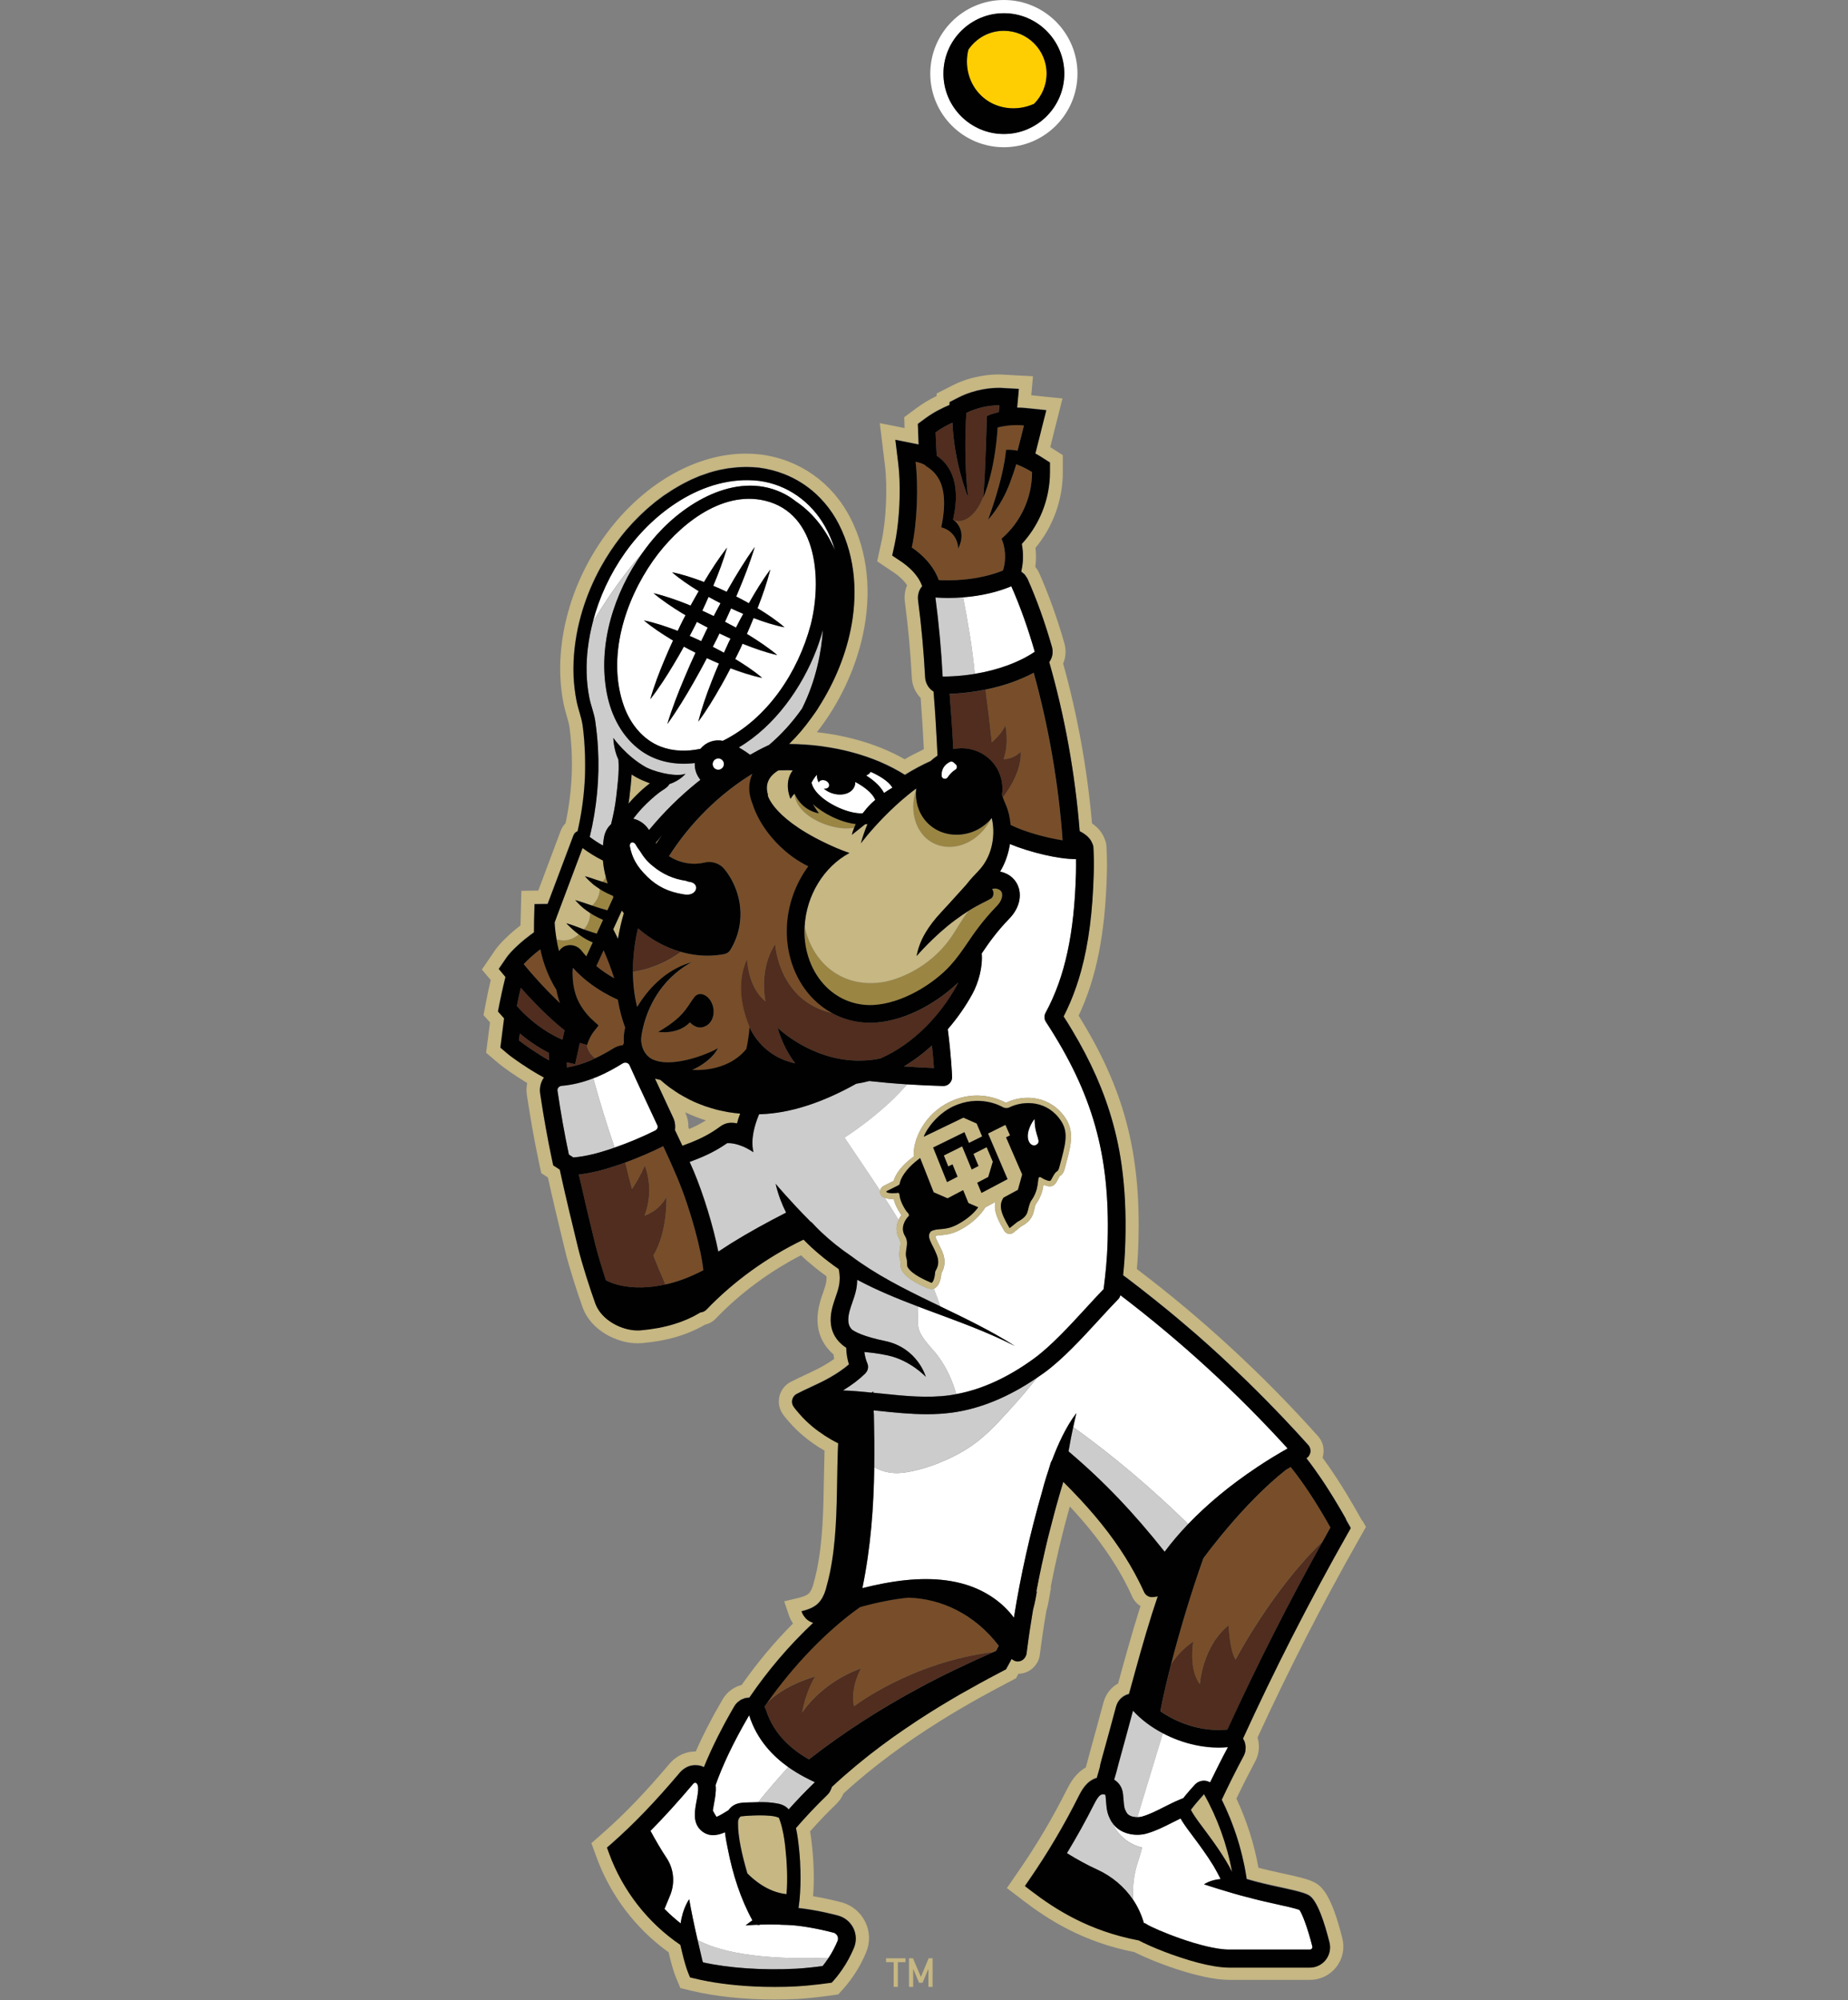 <?xml version="1.0" encoding="UTF-8"?>
<svg id="a" xmlns="http://www.w3.org/2000/svg" viewBox="0 0 332.7 360">
  <rect x="0" y="0" width="332.7" height="360" fill="#808080" stroke="none"/>
  <defs>
    <style>
      .b {
        fill: #010101;
      }

      .c {
        fill: #502d1e;
      }

      .d {
        fill: #fff;
      }

      .e {
        fill: none;
      }

      .f {
        fill: #c6b783;
      }

      .g {
        fill: #9a8543;
      }

      .h {
        fill: #774e29;
      }

      .i {
        fill: #ffce02;
      }

      .j {
        fill: #ccc;
      }
    </style>
  </defs>
  <path class="e" d="M126.64,236.08h0s.04-.02.06-.03h0s-.04.02-.06.03Z"/>
  <path class="e" d="M150.81,261.37s0,0,0,.01c-.05,1.68-.08,3.36-.11,5.04.03-1.68.06-3.36.11-5.04,0,0,0,0,0-.01Z"/>
  <path class="e" d="M151.61,242.02c.23.2.48.38.75.55.01.51.06,1.02.14,1.53-.08-.5-.13-1.01-.14-1.53-.27-.17-.52-.35-.75-.55Z"/>
  <polygon class="e" points="126.12 236.21 126.12 236.21 126.12 236.21 126.12 236.21 126.12 236.21"/>
  <path class="e" d="M144.61,290.76s.06.08.09.12c-.03-.04-.06-.08-.09-.12h0Z"/>
  <path class="e" d="M145.71,291.82s.04.02.05.03c0,0,0,0,0,0-.02,0-.04-.02-.05-.03Z"/>
  <path class="e" d="M145.08,291.35s0,0,0,0c.04.04.09.08.14.12,0,0,0,0,0,0-.05-.04-.09-.08-.13-.12Z"/>
  <path class="e" d="M122.37,237.98c.16-.06.32-.12.47-.18,0,0,0,0,0,0-.16.06-.31.12-.47.18Z"/>
  <path class="e" d="M119.33,238.84c.09-.02.17-.04.25-.06-.09.02-.17.04-.25.06h0Z"/>
  <path class="e" d="M115.39,239.43s0,0,0,0c.58-.05,1.13-.12,1.68-.19h0c-.54.07-1.1.14-1.67.19Z"/>
  <path class="e" d="M124.9,236.89h0c.12-.06.23-.13.35-.19,0,0,0,0,0,0-.12.06-.23.13-.34.19Z"/>
  <path class="e" d="M112.54,239.12c.77.22,1.54.33,2.27.33h0c-.36,0-.74-.03-1.12-.08-.38-.06-.77-.14-1.15-.25Z"/>
  <path class="e" d="M123.62,237.49h0c.16-.07.31-.14.47-.21,0,0,0,0,0,0-.15.07-.31.14-.47.21Z"/>
  <path class="e" d="M134.88,305.57c-.09,0-.17.03-.25.03,0,0,0,0,0,0,.08,0,.16-.03.25-.03Z"/>
  <path class="e" d="M120.86,238.47s0,0,0,0c.22-.06.44-.13.66-.2,0,0,0,0,0,0-.22.07-.44.13-.66.2Z"/>
  <path class="e" d="M189.62,273.08c.06-.24.12-.49.19-.73,0,0,0,0,0,0-.06.24-.12.48-.19.72Z"/>
  <path class="e" d="M190.14,271.13c.41-1.49.84-2.98,1.29-4.45-.45,1.48-.88,2.96-1.29,4.45,0,0,0,0,0,0Z"/>
  <polygon class="e" points="123.9 355.16 124.21 355.91 124.99 356.1 124.21 355.91 123.9 355.16"/>
  <path class="e" d="M89.63,182.05l1.05,1.17s.02.02.03.03c0,0-.02-.02-.03-.03l-1.05-1.17Z"/>
  <polygon class="e" points="186.43 287.79 186.43 287.79 186.66 286.47 186.43 287.79 186.43 287.79"/>
  <path class="e" d="M231.35,339.83c-.3-.07-.62-.14-.95-.21-.03,0-.07-.02-.11-.02.03,0,.07.02.11.02.34.07.65.14.95.21Z"/>
  <path class="e" d="M121.53,203.4c.23.49.46.98.7,1.47-.23-.49-.46-.98-.7-1.47h0Z"/>
  <path class="e" d="M186,289.62s0,0,0,0c-.15.89-.29,1.78-.43,2.68.14-.89.27-1.79.43-2.68,0,0,0,0,0,0,0,0,0,0,0,0h0Z"/>
  <path class="e" d="M121.49,202.1c.03.15.05.3.06.45h0c-.01-.15-.03-.3-.06-.45h0Z"/>
  <path class="e" d="M131.19,202.11c.21-.03.42-.03.63-.03-.03,0-.06-.01-.09-.01-.18,0-.36.01-.53.04Z"/>
  <path class="e" d="M144.02,335.33s0-.1,0-.14c0,0,0,0,0,0,0,.05,0,.09,0,.14Z"/>
  <path class="e" d="M149.74,321.65s.02-.04.03-.07c0,0,0,0,0,0,0,.02-.02.04-.03.07,0,0,0,0,0,0Z"/>
  <path class="e" d="M135.52,357.52c1.28.07,2.59.1,3.91.1s2.71-.03,4.07-.11c-1.36.07-2.72.11-4.07.11s-2.63-.03-3.91-.1Z"/>
  <polygon class="e" points="160.6 312.77 160.61 312.77 160.61 312.77 160.6 312.77"/>
  <path class="e" d="M161.08,312.43c1.18-.84,2.34-1.62,3.48-2.38-1.14.76-2.3,1.54-3.48,2.38,0,0,0,0,0,0Z"/>
  <path class="e" d="M152.18,319.41s0,0,0,0c1.31-1.14,2.64-2.24,3.97-3.29,0,0,0,0,0,0-1.33,1.05-2.66,2.15-3.96,3.29Z"/>
  <path class="e" d="M149.77,321.58h0s-.01,0-.02.01c0,0,.01,0,.02-.01Z"/>
  <path class="e" d="M237.41,353.72c.49-.24.92-.59,1.27-1.03-.35.44-.78.79-1.27,1.03Z"/>
  <path class="e" d="M125.18,317.71s-.05,0-.07,0c.03,0,.07,0,.1,0,0,0-.02,0-.03,0Z"/>
  <polygon class="e" points="144.26 290.01 144.26 290.02 144.26 290.01 144.26 290.01"/>
  <path class="e" d="M129.95,357.02c-1.77-.24-3.44-.54-4.96-.92,1.52.37,3.19.68,4.96.92Z"/>
  <path class="e" d="M118.47,239.02c-.27.05-.55.09-.82.13,0,0,0,0,0,0,.27-.04.55-.08.82-.13Z"/>
  <path class="e" d="M146.27,128.89c-.07.1-.14.21-.22.31.07-.1.14-.21.22-.31Z"/>
  <path class="e" d="M144.1,338.07c0-.05,0-.11,0-.16h0c0,.06,0,.11,0,.16Z"/>
  <path class="e" d="M123.53,86.77s-.08.04-.12.06c.13-.07.26-.13.39-.2-.09.04-.18.09-.27.14Z"/>
  <path class="e" d="M113.56,94.5c-.05.05-.09.1-.14.16.18-.2.36-.4.54-.6-.14.15-.27.3-.4.44Z"/>
  <path class="e" d="M134.28,84.04c-.26,0-.52.02-.78.03.33-.01.66-.02.98-.02-.07,0-.14-.01-.21-.01Z"/>
  <path class="e" d="M201.26,306.32c-.14.24-.26.51-.33.79.15-.56.45-1.06.85-1.45-.2.2-.38.42-.52.66Z"/>
  <path class="e" d="M208.45,287.25c-.09.02-.17.04-.25.05,0,0-.02,0-.03,0,.09-.02.18-.03.28-.06Z"/>
  <path class="e" d="M203.25,304.85s0,0,0,0c0,0,0,0,0,0-.2.05-.39.14-.57.22.19-.09.37-.17.57-.22Z"/>
  <path class="e" d="M149.44,322.38s.04-.1.06-.14c0,0,0,0,0,0-.02.05-.03.1-.06.14Z"/>
  <path class="e" d="M207.37,287.41s.09-.01.14-.01c-.05,0-.1.02-.15.01,0,0,0,0,.01,0Z"/>
  <path class="e" d="M96.13,165.78c-.02.7-.02,1.38-.02,2.03-.48.34-.95.7-1.41,1.07.46-.37.93-.74,1.41-1.07,0-.65,0-1.32.02-2.03Z"/>
  <path class="e" d="M207.55,287.4c.07,0,.16-.01.25-.02-.1.01-.21.03-.29.02,0,0,0,0,0,0,.01,0,.03,0,.04,0Z"/>
  <path class="e" d="M207.92,287.36s.02,0,.04,0c0,0,0,0-.01,0,0,0-.02,0-.03,0Z"/>
  <path class="e" d="M187.3,110.07c-.73-2.04-1.51-3.99-2.33-5.84-.09-.21-.23-.39-.36-.57.13.18.27.36.36.57.82,1.85,1.6,3.8,2.33,5.84Z"/>
  <path class="e" d="M202.41,226.9c0-.05,0-.11.01-.16,0,.05,0,.11-.01.16h0Z"/>
  <polygon class="e" points="194.35 149.63 194.34 149.62 194.34 149.62 194.35 149.63"/>
  <path class="e" d="M184.67,73.44c-.52-.05-1.05-.08-1.59-.08,0-.05,0-.08,0-.1,0,.01,0,.04,0,.1.54,0,1.07.03,1.59.08Z"/>
  <path class="e" d="M167.57,136.92s0,0,0,0c-.02.01-.04.03-.05.04h0s.04-.03.05-.04Z"/>
  <path class="e" d="M183.39,69.98l-3.31-.18s-.12,0-.35,0c.23,0,.35,0,.35,0l3.31.18Z"/>
  <path class="e" d="M161.48,95.34c-.12.9-.26,1.76-.43,2.53l-.2.92.2-.92c.17-.77.31-1.63.43-2.53Z"/>
  <path class="e" d="M224.67,248.78c-1.02-1-2.06-1.98-3.1-2.96,0,0,0,0,0,0,1.04.98,2.07,1.96,3.1,2.96Z"/>
  <polygon class="e" points="188.31 73.82 184.67 73.44 188.31 73.82 188.31 73.82"/>
  <path class="e" d="M206.66,232.95c.47.37.93.76,1.4,1.13,0,0,0,0,0,0-.47-.38-.93-.76-1.4-1.13Z"/>
  <path class="e" d="M183.81,102.87c.1.07.18.16.27.24,0,0,0,0,0,0-.09-.08-.17-.18-.28-.24Z"/>
  <path class="e" d="M202.52,225.16c0,.1-.01.18-.02.27h0c0-.09.01-.18.02-.27Z"/>
  <path class="e" d="M235.52,260.09c.08.09.15.19.21.3-.06-.11-.13-.2-.21-.3-1.46-1.63-2.95-3.23-4.45-4.82,0,0,0,0,0,0,1.5,1.59,2.99,3.19,4.45,4.82Z"/>
  <path class="e" d="M219.58,243.95c.11.1.22.21.34.32h0c-.11-.1-.22-.21-.34-.32Z"/>
  <path class="e" d="M227.75,251.81c-.42-.43-.85-.84-1.28-1.26,0,0,0,0,0,0,.42.42.86.84,1.28,1.26Z"/>
  <path class="e" d="M121.53,203.39s0,0,0,0c.03-.2.04-.4.04-.6,0,0,0,0,0,0,0,.2-.01.4-.04.6Z"/>
  <polygon class="e" points="242.64 273.99 243.18 274.94 243.18 274.94 242.64 273.99"/>
  <path class="e" d="M121.23,201.25s0,0,0,0c.08.17.14.35.2.53-.05-.18-.12-.36-.2-.53Z"/>
  <path class="e" d="M123.95,202.95c.04.09.08.17.13.26.96-.4,1.95-.88,3.02-1.56-1.29-.4-2.53-.88-3.72-1.45,0,.02.02.04.03.06.39.85.58,1.77.56,2.69Z"/>
  <path class="e" d="M135.05,135.86c-.43-.33-.88-.62-1.34-.91.46.28.91.58,1.34.91Z"/>
  <path class="h" d="M107.36,173.87c.9.75,1.96,1.49,3.22,2.19-.56-1.71-1.19-3.4-1.91-5.04-.44.95-.87,1.9-1.31,2.84Z"/>
  <path class="h" d="M112.53,184.95c-.28-.75-.52-1.51-.73-2.29-.24-.89-.43-1.8-.59-2.73-3.79-1.69-6.38-3.84-8.09-5.74-.04.38-.05.74-.05,1.07.03,2.7.64,4.66,2.03,6.57.45.62.98,1.21,1.57,1.75l1.09,1-.92,1.16c-.07.09-.14.19-.2.29-.37.55-.7,1.26-.95,2.07h-.04c.18.96.74,1.81,1.52,2.37,1.04-.49,2.09-1.05,3.23-1.76.53-.33,1.12-.53,1.74-.6.06-.14.12-.27.18-.4-.05-.57-.05-1.15.04-1.74.04-.26.1-.6.18-1.02Z"/>
  <path class="h" d="M169.76,104.44c.32,0,.63.01.94.01,3.58,0,7.05-.63,9.84-1.75.72-2.07.36-4.4-.24-5.74,3.35-2.91,5.49-7.21,5.49-11.99-.9-.57-1.86-1.03-2.84-1.4-.26.86-.65,2.07-1.17,3.43-1.58,4.18-3.91,6.53-3.91,6.53,0,0,2.74-7.17,3.24-12.57.76-.04,1.46.05,2.07.16.44-1.65.92-3.6,1.15-4.53-.44-.05-.88-.07-1.32-.07-1.15,0-2.3.15-3.41.41h0c-.54,8.33-2.6,12.63-2.6,12.63,0-.04,0-.08.01-.12-1.52,4.01-4.19,4.91-5.43,4.04,0,.01,0,.02,0,.03,0,0,2.68,1.71.92,5.21-.09-1.66-1.03-3.27-3.06-3.82.25-1.16.67-3.53.46-5.55-.16-1.57-.56-2.87-1.46-3.97-.13-.16-.27-.32-.43-.48-.39-.38-.84-.73-1.39-1.06v-.07c-.48-.31-1.01-.52-1.8-.67.52,4.27.32,10.82-.68,15.43,1.9,1.27,3.94,3.31,4.85,5.86.26.01.51.03.77.04Z"/>
  <path class="h" d="M163.53,287.55c-1.26.12-2.57.32-3.96.58-1.59.3-3.17.68-4.73,1.12-.11.08-.21.14-.32.22-5.76,4.14-11.65,10.24-16.41,17,1.41-1.44,3.96-3.3,8.63-4.74,0,0-1.72,2.73-2.33,6.52,0,0,3.26-5.34,10.62-7.98,0,0-2.01,3.32-1.31,6.86,0,0,10.3-7.95,25.12-9.78.15-.06.29-.13.44-.19.17-.32.34-.64.51-.96-4.38-5.76-10.42-8.49-16.27-8.65Z"/>
  <path class="h" d="M119.4,206.3s-.03.02-.05.03c-2.2,1.09-4.51,2.08-6.78,2.91.36,1.54.77,3.13,1.21,4.76.73-1.11,1.58-2.54,2.31-4.22,0,0,1.82,4.2-.05,9,0,0,2.48-.66,3.94-3.34,0,0,.28,6.16-2.35,10.51.67,1.76,1.39,3.51,2.17,5.24,1-.23,1.99-.51,2.96-.85,1.33-.47,2.61-1.06,3.86-1.7-.32-3.46-2.23-10.8-4.66-16.6-.81-1.92-1.67-3.83-2.56-5.74Z"/>
  <path class="h" d="M177.42,124.14c.42,3.15.8,6.31,1.14,9.48.98-.87,1.95-1.95,2.44-3.09,0,0,.71,3.24-.32,6.1,0,0,1.62.13,3.05-1.3,0,0,.55,3.26-3.2,8.19.15.38.3.79.53,1.31.47,1.06.76,2.32.88,3.66,2.49,1.26,6.52,2.33,9.34,2.77-.71-10.3-2.59-20.75-5.2-30.14-2.51,1.35-5.48,2.38-8.68,3.03Z"/>
  <path class="h" d="M232.38,264.05c-.29.17-.57.33-.86.5-7.79,6.13-14.87,15.93-14.87,15.93-2.13,5.95-4.22,12.88-5.81,19.07.99-1.51,2.28-2.95,3.98-4.06,0,0-.9,4.89,1.18,7.66,0,0,.45-6.76,5.17-10.59,0,0,.19,4.54,1.26,6.15,0,0,6.61-12.61,15.72-21.3.46-.82.91-1.65,1.37-2.47-.21-.38-.43-.75-.64-1.13-1.97-3.42-4.1-6.73-6.51-9.76Z"/>
  <path class="h" d="M134.49,172.65s.14,5.15,3.33,7.59c0,0-1.3-5.63,1.74-10.28,0,0,.53,10.21,10.3,12.42-1.19-.64-2.29-1.46-3.29-2.44-3.25-3.21-5.04-7.89-4.89-12.85.12-4.08,1.53-8,3.86-11.15-.94-.46-1.87-1.01-2.8-1.68-3.6-2.61-6.21-6.29-7.24-9.58-.24-.57-.41-1.15-.5-1.74-.21-1.29-.02-2.53.48-3.65-5.92,3.62-11.17,8.78-15.01,14.82,1.86,1.21,4.17,1.69,6.4,1.15,1.36-.33,2.8.17,3.65,1.26.56.72,1.04,1.46,1.41,2.2,2.03,3.99,1.87,8.59-.42,12.29-.23.37-.6.63-1.03.72-1.01.2-2.04.3-3.07.3-1.61,0-3.23-.24-4.8-.69-1.79,1.32-3.89,2.4-6.2,3.06-.82.24-1.63.4-2.43.52.01,2.23.27,4.35.76,6.33,1.71-2.82,4.85-6.66,9.81-8.05-5.87,3.22-7.95,8.55-8.68,11.5h0c-.14.57-.24,1.06-.3,1.42-.02.12-.04.23-.05.32-.07.45-.06.9,0,1.34h0c.1.68.36,1.33.75,1.86.38.52.89.93,1.52,1.16.3.11.62.2.94.28,3.86.74,9.6-1.76,10.55-2.41-.88,1.85-3.31,3.39-4.62,3.9,0,0,6.2.65,9.74-3.77.34-1.59.49-2.94.54-3.55.02-.23.03-.37.03-.37,0,0,.04.09.1.23-1.57-3.7-2.46-8.23-.55-12.46ZM126.71,184.84c-1.43.49-2.49-.82-2.49-.82-2.24,2.33-5.72,1.72-5.72,1.72,4.46-2.59,5.04-4.21,6.38-6.1,1.06-1.48,2.49-.15,2.49-.15,1.61,1.46,1.53,4.6-.67,5.36Z"/>
  <path class="h" d="M100.82,180.54c-.29-.75-.5-1.54-.65-2.38-.97-1.57-1.78-3.3-2.35-5.2-.2-.67-.38-1.37-.53-2.08-1.21.92-2.31,1.92-3,2.67,1.66,2.02,4.1,4.71,6.53,7Z"/>
  <path class="g" d="M105.1,167.29c.34.12.68.24,1.02.35.44.15.87.28,1.31.42.38-.83.76-1.65,1.14-2.48-.6-.26-1.19-.55-1.76-.88-.2-.12-.39-.25-.59-.37,0,.04.02.08.02.13,0,1.1-.44,2.09-1.14,2.84Z"/>
  <path class="g" d="M100.18,169.08c.12.73.27,1.44.45,2.12.33-.49.82-.86,1.43-1.01.97-.23,2.01.14,2.64.95.25.32.54.66.85,1,.38-.83.77-1.67,1.15-2.5-.41-.19-.83-.37-1.22-.59-.46-.26-.89-.56-1.31-.87-.74.67-1.7,1.09-2.78,1.09-.42,0-.83-.07-1.21-.19Z"/>
  <path class="g" d="M109.14,158.93c.09.03.18.05.27.08-.13-.38-.24-.77-.34-1.15-.15.32-.36.6-.58.87.22.07.43.14.65.21Z"/>
  <path class="g" d="M165.07,148.5c.39.92.96,1.72,1.66,2.36,1.03.93,2.36,1.51,3.94,1.57,3.26.12,6.23-2.05,7.8-5.09-.08.09-.14.18-.22.27-1.54,1.66-3.62,2.6-5.85,2.65-.06,0-.12,0-.18,0-2.2,0-4.17-.88-5.55-2.47-1.34-1.55-1.95-3.63-1.71-5.75-.09.26-.16.52-.23.78-.51,2.06-.35,4.05.35,5.68Z"/>
  <path class="g" d="M161.49,176.1c-1.67.61-3.18.85-4.82.85-6.04-.02-10.51-4.21-11.81-10.18,0,.14-.02.27-.03.41-.12,4.08,1.32,7.91,3.95,10.5,2.25,2.22,5.21,3.36,8.34,3.24,5.33-.25,10.95-3.83,13.91-7.05,1.27-1.37,2.17-2.7,3.13-4.11,1.28-1.88,2.73-4,5.3-6.66.91-.94,1.07-1.84.92-2.36-.11-.39-.42-.64-.91-.76-.21-.05-.5-.05-.87.05.42.54.29,1.42-.18,1.71-.9.55-2.07.97-4.06,2.23-1.2,1.48-2.09,3.23-3.19,4.8-2.34,3.35-5.79,5.94-9.68,7.32Z"/>
  <path class="g" d="M107.45,163.28c.64.21,1.28.38,1.91.57.36-.79.73-1.58,1.09-2.38-.01-.03-.03-.05-.04-.07-.03-.06-.05-.11-.08-.17-.63-.25-1.24-.55-1.82-.88-.18-.1-.34-.21-.51-.32-.04,1.19-.58,2.23-1.41,2.97.28.1.57.2.86.29Z"/>
  <path class="g" d="M145.02,146.36c2.16,1.87,5.93,3.15,8.77,2.62.09-.22.19-.43.29-.64-2.79-.34-5.88-1.91-7.74-3.61.59.98,1.1,1.67,1.1,1.67,0,0-2.96-.35-4.38-3.52,0,0-.01.01-.02.01.02.37.11.76.26,1.15.31.78.86,1.58,1.71,2.32Z"/>
  <path class="d" d="M133.8,110.48c-.74-.31-1.46-.64-2.19-.98-.36.8-.72,1.61-1.09,2.41.66.34,1.32.69,1.97,1.05.42-.83.86-1.66,1.31-2.48Z"/>
  <path class="d" d="M129.72,108.58c-.73-.37-1.45-.75-2.16-1.15-.37.83-.74,1.66-1.13,2.49.69.31,1.37.64,2.05.97.4-.77.82-1.54,1.23-2.31Z"/>
  <path class="d" d="M125.06,112.76c-.29.57-.6,1.13-.89,1.7.7.3,1.38.62,2.07.94.24-.51.48-1.02.73-1.52.15-.3.31-.6.46-.91-.66-.34-1.32-.68-1.96-1.03-.14.27-.26.55-.4.83Z"/>
  <path class="d" d="M145.94,112.48c2-7.78,1.4-20.09-8.26-22.37-8.01-1.89-15.82,4.71-20.09,10.77-5.13,7.27-8.39,17.52-5.26,26.24,1.14,3.17,3.4,6.03,6.6,7.26,2.3.88,4.78.92,7.16.4,1.02-1.21,2.53-1.75,4.04-1.44,8.04-3.97,13.55-12.39,15.8-20.85ZM129.8,123.47c-1.24,2.21-2.56,4.39-4.09,6.46.64-2.5,1.48-4.89,2.41-7.25.42-1.08.86-2.15,1.32-3.22-.73-.31-1.46-.63-2.18-.97-.76,1.45-1.54,2.88-2.35,4.3-1.47,2.58-3.01,5.12-4.77,7.56.87-2.88,1.95-5.65,3.11-8.38.63-1.5,1.29-2.99,1.97-4.46-.71-.35-1.41-.72-2.1-1.09-.57,1.03-1.15,2.05-1.76,3.06-1.31,2.2-2.69,4.36-4.29,6.41.71-2.5,1.63-4.89,2.63-7.25.47-1.12.96-2.23,1.47-3.33-.11-.06-.22-.12-.33-.19-1.69-1.03-3.36-2.12-4.91-3.42,1.99.42,3.87,1.06,5.73,1.75.12.04.23.1.35.14.31-.63.61-1.27.92-1.9.16-.31.33-.62.49-.93-.2-.12-.41-.23-.61-.35-1.77-1.1-3.52-2.24-5.15-3.61,2.08.48,4.04,1.19,5.98,1.95.23.09.46.2.68.29.47-.88.97-1.75,1.47-2.61-.04-.03-.09-.05-.14-.08-1.6-1-3.18-2.04-4.65-3.31,1.9.38,3.7.98,5.47,1.64.09.03.18.07.27.11,1.27-2.13,2.62-4.22,4.16-6.21-.68,2.37-1.55,4.65-2.49,6.89.82.34,1.62.7,2.42,1.08.1-.17.19-.34.28-.51,1.47-2.58,3.01-5.12,4.77-7.56-.87,2.88-1.95,5.65-3.11,8.38-.07.18-.16.35-.23.53.77.39,1.53.8,2.28,1.22,1.18-2.08,2.43-4.13,3.87-6.09-.61,2.4-1.43,4.71-2.31,6.99.07.04.14.08.21.12,1.6.99,3.18,2.04,4.65,3.31-1.9-.38-3.7-.98-5.47-1.63-.03-.01-.06-.03-.1-.04-.39.96-.79,1.92-1.21,2.87.1.06.21.12.32.18,1.77,1.1,3.52,2.24,5.15,3.62-2.08-.48-4.04-1.19-5.98-1.94-.09-.04-.18-.08-.27-.11-.13.29-.26.58-.39.87-.3.64-.63,1.27-.94,1.91,1.68,1.02,3.33,2.1,4.87,3.4-1.98-.41-3.86-1.05-5.7-1.73-.55,1.07-1.12,2.12-1.71,3.17Z"/>
  <path class="d" d="M122.87,206.23c.06-.02.12-.05.18-.07-.06.02-.12.05-.18.07,0,0,0,0,0,0Z"/>
  <path class="d" d="M120.53,195.71c-.56-.42-1.11-.86-1.64-1.34-.33-.06-.65-.13-.97-.22h0c.32.08.65.16.97.22.53.47,1.07.92,1.64,1.34Z"/>
  <path class="d" d="M122.27,196.89c-.4-.25-.78-.51-1.17-.78.29.21.58.42.89.62.09.06.19.11.28.16Z"/>
  <path class="f" d="M118.06,151.7s.06.09.09.14c.34-.52.71-1.03,1.07-1.54-.39.46-.78.93-1.15,1.4Z"/>
  <path class="d" d="M129.32,136.52c-.56,0-1.01.46-1.02,1.02,0,.56.45,1.01,1.01,1.01.56,0,1.01-.46,1.02-1.02,0-.56-.45-1.01-1.01-1.01Z"/>
  <path class="d" d="M133.26,200.44s0,.02,0,.02c0,0,0-.02.01-.03-.71-.06-1.41-.15-2.09-.26.01,0,.02,0,.03,0,.68.11,1.36.2,2.06.26Z"/>
  <path class="d" d="M121.23,201.25c.1.21.16.42.22.64,0-.04-.01-.08-.02-.11-.05-.18-.12-.35-.2-.53Z"/>
  <path class="f" d="M116.22,141.61c.26-.22.53-.42.79-.63-.1-.03-.2-.06-.3-.1-.73-.27-1.45-.59-2.14-.96-.29-.16-.58-.33-.86-.51-.08,1.42-.25,2.85-.42,4.26-.04.33-.09.66-.14.99.25-.29.5-.59.77-.87.73-.76,1.49-1.5,2.3-2.18Z"/>
  <path class="d" d="M116.56,157.83c1.76,1.71,3.75,2.7,6.42,3.13.09.01.3.05.41.06,2.17.24,2.69-2.07.71-2.3-.19-.02-.41-.1-.63-.19-2.17-.3-4.22-1.21-5.9-2.62-1.1-.85-1.74-1.74-2.15-2.41-.08-.12-.16-.23-.23-.35-.21-.31-.44-.56-.74-1.11-.39-.72-1.23-.49-1.04.4.39,1.85,1.11,3.41,3.14,5.38Z"/>
  <path class="d" d="M129.09,114.93c-.25.5-.51.99-.76,1.49.67.34,1.34.69,2.01,1.06.27-.59.53-1.19.81-1.78.12-.26.26-.51.38-.77-.67-.3-1.33-.61-1.99-.93-.15.3-.29.61-.44.92Z"/>
  <path class="d" d="M134.88,308.74c-2.92,4.98-4.87,9.22-6.04,12.56,0,.03.01.05.01.08.11,1.1-.11,2.23-.31,3.33-.06.32-.14.76-.2,1.18.17.33.39.72.66,1.14.59-.23,1.41-.74,1.84-1.01.1-.07.2-.13.31-.19.3-.44.7-.8,1.26-1.05.88-.4,2.13-.33,3.08-.37.33-.01.67-.02,1-.03,1.73-2.16,3.55-4.26,5.42-6.32-2.69-1.92-5.63-4.86-7.03-9.32Z"/>
  <path class="d" d="M118.27,96.23c5.5-6.13,14.89-11.59,23.06-7.27.72.38,1.36.83,1.97,1.3,2.5,1.68,5.09,4.39,7.02,8.74-.45-1.48-1.04-2.92-1.81-4.27-2.51-4.42-6.8-7.53-11.89-8.18-5.02-.57-9.93.92-14.19,3.54-7.75,4.77-13.43,13.01-15.71,21.88,1.76-2.96,4.92-7.88,8.94-12.46.82-1.15,1.69-2.25,2.61-3.28Z"/>
  <path class="d" d="M219.76,338.2c-.4-.78-.82-1.56-1.27-2.35-1.17-1.9-2.56-3.81-3.65-5.25l-.13-.18c-.62-.82-1.26-1.67-1.85-2.59-.1-.16-.2-.35-.31-.53-.5.24-1.01.5-1.53.76-1.42.72-2.88,1.47-4.53,1.94-2.08.6-4.94.1-6.27-1.98.97,2.25,2.95,3.96,5.39,4.51-.21,1.03-.6,2.05-.9,3.06-.61,2.05-.84,4.21-.71,6.34.86,1.27,1.5,2.68,1.94,4.19l.22.04.27.17c1.37.88,10.18,4.56,14.89,4.56h14.49c.2,0,.31-.11.37-.18.05-.07.13-.2.08-.39-.86-3.45-1.86-5.94-2.31-6.55-.72-.3-2.59-.71-4.24-1.07-1.71-.37-3.53-.79-5.25-1.27-3.11-.78-7.7-2.29-7.7-2.29.9-.57,1.95-.85,2.99-.96Z"/>
  <path class="d" d="M226.26,264.12c1.87-1.25,3.74-2.39,5.56-3.41-9.2-10.11-19.29-19.34-30.1-27.58-.07.26-.19.5-.38.7-1.09,1.11-2.24,2.37-3.47,3.71-3.06,3.33-6.52,7.1-9.85,9.53-.44.32-.87.61-1.31.91-1.1,1.37-2.23,2.76-3.47,4.15-5.13,5.74-7.57,8.52-14.26,11.22-2.11.85-5.62,1.9-7.89,1.79-1.28-.06-2.56-.41-3.68-1.04-.05,3.57-.2,7.14-.53,10.71-.34,3.7-.86,7.4-1.61,11.05,1.23-.32,2.47-.6,3.71-.83,2.79-.54,5.35-.8,7.71-.8,2.64,0,5.03.33,7.22,1,3.62,1.11,6.68,3.27,8.64,5.95,1.21-7.63,2.92-15.19,5.05-22.6.16-.61.57-2.16,1.23-4.12.12-.39.23-.79.36-1.19.05-.15.13-.29.22-.42,1.04-2.81,2.51-6.05,4.39-8.5,0,0-.25,1.03-.57,2.51,7.34,5.26,14.24,11.15,20.71,17.47,3.42-3.58,7.53-6.99,12.34-10.19Z"/>
  <path class="f" d="M245.25,273.77l-.88-1.56c-.22-.39-.45-.79-.67-1.18-1.92-3.32-3.76-6.17-5.6-8.66.06-.17.1-.34.13-.52.22-1.21-.12-2.43-.94-3.35-9.87-11.04-20.84-21.16-32.62-30.09.15-1.65.24-3.26.29-4.96.44-15.98-2.59-27.5-10.77-40.64,3.21-6.81,4.79-14.76,5.08-25.55.04-1.63.02-3.28-.07-4.91-.02-.45-.13-.9-.33-1.35-.4-1.09-1.16-2.03-2.27-2.8-.84-9.68-2.63-19.57-5.2-28.76.49-1.15.57-2.44.22-3.67-1.29-4.5-2.8-8.71-4.48-12.51-.2-.45-.45-.86-.75-1.23.15-1.12.16-2.28.03-3.42,3.18-3.84,4.92-8.63,4.92-13.64v-1.74s0-1.31,0-1.31l-1.1-.7-1.16-.74c.14-.57.29-1.15.43-1.72l.2-.82.9-3.55.67-2.67-2.73-.28-2.89-.3.09-.96.22-2.46-2.46-.13-3.31-.18s-.17-.01-.48-.01c-1.32,0-4.76.19-8.28,1.99l-1.6.82-1.2.61-.03.46c-1.31.64-2.48,1.34-3.48,2.08l-1.34.99-1,.74.04,1.25.02.71-1.24-.25-3.22-.64.4,3.26.53,4.35c.48,3.89.22,9.85-.6,13.57l-.46,2.11-.34,1.58,1.34.9,1.79,1.2c.74.5,1.66,1.31,2.26,2.22-.39.91-.54,1.91-.41,2.9.61,4.62,1.03,9.25,1.26,13.77.07,1.37.65,2.65,1.59,3.61.24,3.13.43,6.21.57,9.18-.05.04-.1.08-.15.13-1.13.53-2.24,1.1-3.29,1.72-4.51-2.56-9.96-4.23-15.81-4.87,4-5.11,6.91-11.24,8.26-17.45,1.67-7.64.91-14.92-2.2-21.05-3.25-6.4-9.16-10.59-16.22-11.49-.89-.1-1.77-.15-2.64-.15-8.7,0-17.84,5.07-24.44,13.55-3.72,4.78-6.44,10.35-7.85,16.11-.88,3.57-1.24,7.08-1.1,10.45.07,1.66.27,3.32.59,4.93.15.74.35,1.43.54,2.09.22.76.43,1.47.52,2.14.76,5.7.52,11.5-.71,17.26-.38.37-.68.83-.87,1.35l-1.46,3.89-1.8,4.8-.68,1.8-.11.28h-.74s-2.29.04-2.29.04l-.06,2.29-.08,3.05c0,.3-.01.59-.02.88-1.94,1.49-3.74,3.24-4.59,4.48l-1.35,1.98-1.01,1.48,1.15,1.38.44.52c-.3,1.24-.56,2.45-.78,3.61l-.3,1.55-.22,1.16.79.88.38.42c-.06.47-.12.94-.18,1.4l-.14,1.08-.22,1.71-.16,1.28.99.84,1.31,1.11c.75.64,2.88,2.16,5.1,3.5-.15.71-.17,1.45-.06,2.18.69,4.52,1.34,8.16,2.11,11.8l.27,1.28.21.96.83.54.36.23c.7,3.2,1.63,7.16,3.12,13.27.66,2.73,2.11,7.29,3.13,10.11,1.51,4.2,6.23,6.47,9.9,6.47.27,0,.53-.01.79-.03,4.51-.4,8.13-1.46,11.35-3.32.74-.17,1.42-.55,1.94-1.1,4.34-4.53,9.62-8.44,15.33-11.39,1.39,1.31,2.93,2.57,4.59,3.77.03.41,0,.82-.08,1.21-.1.5-.3,1.06-.52,1.71-.18.52-.39,1.11-.56,1.75-.68,2.43-.6,4.62.23,6.49.49,1.1,1.24,2.09,2.2,2.91.03.27.07.55.12.82-.59.42-1.26.84-2.01,1.27-.95.54-1.99,1.03-3.09,1.54-.9.42-1.82.85-2.75,1.33-1.72.9-2.54,2.97-1.9,4.81.13.37.31.72.55,1.04.3.44.68.88.99,1.23l.16.18c.74.86,1.57,1.67,2.55,2.49,1.15.96,2.41,1.84,3.76,2.61,0,.05,0,.09,0,.14-.05,1.65-.08,3.32-.11,4.93v.14c-.09,5.43-.19,11.04-1.26,16.25-.2.98-.46,1.99-.76,3-.15.42-.31.74-.48.98-.2.28-.49.69-2.12,1.08l-2.53.6.83,2.46c.19.56.44,1.07.76,1.53-3.33,3.34-6.48,7.11-9.25,11.07-1.41.36-2.66,1.28-3.41,2.57-1.92,3.27-3.55,6.43-4.85,9.4-.02,0-.04,0-.06,0-1.71,0-3.36.75-4.52,2.05l-.02.02-.02.02c-4.48,5.3-8.22,9.19-12.13,12.62l-.82.72-1.22,1.07.56,1.53.37,1.02c2.49,6.84,7.08,12.88,12.97,17.09.36,1.53.78,3.2,1.34,4.57l.31.75.46,1.12,1.18.29.79.19c4.2,1.02,9.53,1.59,15.01,1.59,1.39,0,2.8-.04,4.19-.11,1.54-.08,3.73-.31,5.84-.61l.57-.08.85-.12.58-.64.38-.42c.39-.43.78-.91,1.18-1.45,1.2-1.62,2.09-3.18,2.88-5.06.75-1.77.69-3.78-.16-5.5-.85-1.73-2.41-3.01-4.27-3.51-.69-.18-2.72-.7-5.12-1.1.22-2.72.16-5.67-.17-8.92-.11-1.03-.22-1.92-.36-2.75,1.61-1.83,3.07-3.34,4.73-4.94.55-.53.98-1.17,1.28-1.87,11.14-10.27,24.5-17.3,29.57-19.96l.85-.45.64-.34.34-.63.09-.17c1.96-.03,3.62-1.51,3.86-3.47.32-2.56.71-5.17,1.15-7.77.2-.74.35-1.36.45-1.94l.23-1.32.17-.99-.06-.08c.95-4.9,2.11-9.78,3.45-14.55,2.82,3.01,5.11,5.87,7.09,8.82,1.64,2.44,3.03,4.92,4.13,7.38.32.72.86,1.32,1.51,1.73-.08.25-.16.5-.24.75-1.37,4.35-2.6,8.83-3.79,13.17-1.28.72-2.24,1.93-2.63,3.4-.83,3.1-1.69,6.23-2.54,9.31-.22.79-.29,1.08-.35,1.32-.04.17-.08.33-.3,1.1-1.95,1.09-2.93,3.03-3.45,4.05-2.53,5.04-5.42,9.93-8.61,14.54l-.86,1.25-1.29,1.87,1.81,1.37,1.2.92c4.4,3.35,10.64,7.41,19.95,9.23,2.97,1.55,11.69,5,17.12,5h14.49c1.86,0,3.59-.84,4.74-2.31,1.15-1.47,1.54-3.35,1.09-5.15-1.89-7.57-3.58-9.34-4.99-10.07-1.19-.62-2.79-.98-5.75-1.63-1.32-.29-2.89-.63-4.37-1.03-.75-4.23-2.11-8.49-3.96-12.44,1.06-2.23,2.21-4.49,3.4-6.74.7-1.31.83-2.85.4-4.25,5.65-12.28,11.7-24.11,17.98-35.18l.88-1.56.66-1.17-.66-1.17ZM203.25,304.85s0,0,0,0c-.2.05-.39.14-.57.22.19-.09.37-.17.57-.22,0,0,0,0,0,0ZM243.18,274.94l-.88,1.56c-1.5,2.64-2.97,5.32-4.43,8.02-.35.65-.69,1.3-1.04,1.95-1.24,2.32-2.46,4.65-3.67,7.01-.21.41-.42.81-.63,1.22-3.01,5.92-5.93,11.97-8.75,18.12h0s0,0,0,.01c.04.07.07.15.11.22.08.17.17.33.23.5.03.09.03.19.05.29.04.17.08.35.09.52,0,.14-.02.27-.03.41-.01.14,0,.28-.04.41-.06.27-.16.53-.29.78,0,0,0,0,0,0,0,.02-.02.04-.03.06-1.41,2.64-2.72,5.25-3.91,7.81,0,0,0,.01,0,.02.5,1,.96,2.03,1.39,3.08.03.08.07.16.11.25.15.38.3.77.44,1.16.09.24.18.48.27.73.12.35.24.69.36,1.04.1.3.2.6.29.9.1.32.19.64.29.96.1.35.19.69.28,1.04.07.29.15.57.22.86.1.41.19.82.28,1.23.05.23.1.46.15.69.13.65.24,1.29.34,1.93l.06.4s.09.03.13.04c.27.08.54.16.82.23.29.08.58.16.88.24.29.07.57.15.86.22.33.08.65.16.98.23.25.06.49.12.73.17.5.11.99.22,1.46.32.03,0,.07.02.11.02.34.07.65.14.95.21.6.13,1.14.26,1.62.37,1.19.29,2.02.54,2.59.84,1.57.81,2.92,5.09,3.78,8.53.27,1.09.03,2.22-.66,3.11-.35.44-.78.79-1.27,1.03-.49.24-1.03.37-1.59.37h-14.49c-1.63,0-3.61-.35-5.64-.88-.5-.13-1-.27-1.5-.42-.62-.18-1.23-.38-1.83-.58-.89-.3-1.76-.6-2.56-.91-2.16-.82-3.93-1.63-4.78-2.1-9.02-1.7-15.05-5.62-19.31-8.86l-1.2-.92.86-1.25c3.25-4.71,6.2-9.69,8.77-14.82.06-.12.12-.24.19-.37.02-.03.03-.06.05-.09.15-.29.33-.6.53-.91.01-.02.03-.04.04-.06.21-.31.46-.63.75-.91.01-.01.03-.03.04-.04.29-.28.63-.53,1.01-.73.02-.01.04-.02.06-.03.2-.1.4-.18.63-.24.13-.44.23-.79.31-1.06,0,0,0,0,0,0,.08-.27.14-.48.18-.63,0,0,0,0,0,0,.02-.08.04-.14.05-.2,0,0,0,0,0,0,.02-.06.03-.1.04-.15,0,0,0-.01,0-.02,0-.03.02-.06.02-.09,0-.01,0-.03,0-.04,0-.01,0-.02,0-.03,0-.02,0-.03.01-.05.01-.06.03-.12.04-.19.05-.21.13-.5.28-1.06.86-3.09,1.71-6.23,2.55-9.33.08-.28.19-.54.33-.79.14-.24.32-.47.52-.66.2-.2.43-.36.67-.5.25-.14.51-.24.8-.31h0c.08-.31.17-.62.26-.93.6-2.19,1.21-4.41,1.84-6.64.63-2.22,1.29-4.45,1.98-6.64,0,0,0-.01,0-.02.37-1.16.74-2.28,1.11-3.37,0,0,0,0,0,0-.09.02-.17.04-.25.06.08-.02.16-.03.25-.05-.1.03-.19.04-.28.06-.07.01-.15.03-.21.04-.01,0-.02,0-.04,0,0,0,.02,0,.03,0-.06,0-.09,0-.15.01-.09.02-.19.02-.29.03.08,0,.18-.01.29-.02-.09.01-.18.02-.25.02-.01,0-.03,0-.04,0,0,0,0,0,0,0-.05,0-.09.01-.14.01,0,0,0,0-.01,0-.3,0-.59-.1-.83-.27-.24-.16-.44-.39-.56-.67-.29-.64-.6-1.29-.93-1.94-.98-1.94-2.12-3.88-3.4-5.79-2.67-3.98-5.94-7.85-10.2-12.07-.45,1.48-.88,2.96-1.29,4.45-.11.4-.22.81-.33,1.22-.07.24-.13.49-.19.73-.24.91-.48,1.81-.71,2.73,0,0,0,0,0,0-.1.38-.19.77-.29,1.15-.34,1.39-.66,2.78-.96,4.18-.02.11-.05.22-.08.33-.35,1.63-.68,3.26-.99,4.9,0,0,0,0,0,0l.07.1-.23,1.32s0,0,0,0c-.1.6-.26,1.21-.43,1.83,0,0,0,0,0,0-.15.89-.29,1.78-.43,2.68-.06.42-.14.83-.2,1.25,0,0,0,0,0,0,0,.02,0,.04-.01.07-.19,1.27-.36,2.54-.52,3.81,0,.06-.02.12-.03.19-.03.24-.13.45-.25.64-.18.29-.44.52-.76.64-.18.07-.37.11-.57.11-.01,0-.03,0-.04,0-.21,0-.4-.05-.58-.13-.03-.01-.05-.03-.07-.05-.15-.07-.29-.16-.41-.27,0,0,0,0,0,0,0,0,0,0,0,0-.18.34-.36.68-.55,1.02l-.46.84-.85.45s-.09.05-.14.07c-.24.12-.49.26-.75.4-.11.06-.22.12-.34.18-.35.19-.72.38-1.12.59-.02.01-.04.02-.07.04-.39.21-.81.43-1.23.67-.12.06-.23.13-.35.19-.91.5-1.9,1.05-2.95,1.65-.13.08-.27.15-.41.23-.54.31-1.08.62-1.64.96,0,0,0,0,0,0-.56.33-1.14.68-1.72,1.03-.14.09-.29.18-.43.26-1.19.73-2.42,1.51-3.69,2.33-.15.1-.31.2-.46.3,0,0,0,0,0,0-.14.09-.28.19-.41.28-1.14.76-2.3,1.54-3.48,2.38-.16.11-.31.22-.47.33,0,0,0,0,0,0-1.32.95-2.65,1.94-3.98,2.98-.16.12-.31.25-.47.37-1.33,1.05-2.66,2.15-3.97,3.29-.16.14-.31.27-.47.41,0,0,0,0,0,0-.65.58-1.3,1.16-1.94,1.76h0s0,0,0,0c0,.02-.02.04-.03.07-.06.21-.14.4-.24.59-.02.05-.03.1-.06.14.03-.05.04-.1.06-.14-.03.06-.05.12-.08.18-.14.24-.31.46-.52.66,0,0,0,0-.01.01-.51.49-.98.95-1.43,1.41-.13.13-.25.25-.37.38-.36.36-.7.72-1.03,1.07-.09.1-.19.2-.28.29-.87.93-1.69,1.85-2.5,2.78,0,0,0,0,0,0,.13.59.23,1.19.32,1.79,0,.03,0,.06.01.09.08.6.16,1.2.22,1.8.08.82.15,1.64.2,2.47,0,.05,0,.1,0,.14,0,.04,0,.09,0,.13h0c.04.81.07,1.63.07,2.45,0,.06,0,.11,0,.16,0-.05,0-.11,0-.16,0,.1,0,.19,0,.29,0,.83-.03,1.66-.08,2.49,0,.07-.01.13-.01.2-.06.86-.15,1.71-.27,2.56h0c1.54.17,3.19.45,4.68.77.04,0,.08.02.12.03.25.05.5.11.74.17.11.02.2.05.31.07.17.04.35.08.51.12.27.07.53.13.77.2,1.2.32,2.2,1.14,2.75,2.26.54,1.11.58,2.4.1,3.53-.18.42-.36.83-.56,1.23-.58,1.18-1.23,2.25-2.04,3.35-.35.48-.69.89-1.03,1.27l-.38.42-.57.08c-.51.07-1.03.14-1.54.2-1.53.19-2.99.33-4.09.38-1.36.07-2.72.11-4.07.11s-2.63-.03-3.91-.1c-1.93-.1-3.8-.27-5.57-.51-1.77-.24-3.44-.54-4.96-.92l-.79-.19-.31-.75c-.42-1.03-.76-2.3-1.06-3.54-.1-.41-.2-.83-.29-1.22l-.08-.34c-5.85-3.96-10.4-9.79-12.84-16.48l-.37-1.02.82-.72c4-3.51,7.82-7.48,12.38-12.88.16-.18.34-.34.53-.48.05-.04.1-.07.15-.11.18-.12.36-.23.55-.32.02,0,.03-.02.05-.03.21-.09.42-.16.64-.21.06-.01.11-.02.17-.03.19-.04.39-.06.59-.06.02,0,.05,0,.07,0,0,0,.02,0,.03,0,.12,0,.24.01.35.03.06,0,.12,0,.18.02.18.03.35.07.53.13.14.05.28.11.41.17.31-.78.66-1.58,1.03-2.4.07-.15.13-.29.2-.44.31-.67.64-1.36.98-2.06.11-.22.21-.43.32-.65.33-.66.68-1.32,1.04-2,.12-.23.24-.46.37-.69.49-.89.99-1.78,1.52-2.69.14-.24.32-.46.51-.66.09-.09.21-.16.31-.24.11-.09.22-.19.34-.26.15-.09.32-.14.49-.2.09-.03.17-.08.26-.11.18-.05.37-.06.56-.08.08,0,.16-.03.25-.03,0,0,0,0,0,0,1.64-2.41,3.44-4.77,5.35-7.01.03-.03.05-.06.08-.09.91-1.06,1.84-2.09,2.79-3.1.13-.14.26-.27.4-.41.94-.98,1.9-1.94,2.88-2.85h0c-.21-.06-.42-.14-.61-.25-.02,0-.04-.02-.05-.03-.01,0-.03-.02-.04-.02,0,0,0,0,0,0-.16-.09-.31-.2-.46-.33-.05-.04-.09-.08-.14-.12-.13-.13-.24-.27-.35-.43,0,0,0,0,0,0-.01-.01-.02-.03-.03-.04-.03-.04-.06-.08-.09-.12-.13-.22-.25-.46-.35-.74,0,0,0,0,0,0h0c.79-.19,1.4-.41,1.89-.65.16-.08.31-.16.44-.25.27-.17.49-.35.68-.54.19-.19.35-.39.49-.59.21-.29.37-.62.53-.97.05-.12.1-.24.15-.37.07-.17.13-.35.18-.53.01-.04.03-.08.04-.13.03-.09.04-.19.07-.29.24-.85.46-1.71.64-2.59,1.12-5.43,1.21-11.15,1.31-16.69.03-1.68.06-3.36.11-5.04,0,0,0,0,0-.01.02-.52.04-1.06.07-1.59-.83-.42-1.63-.87-2.4-1.37-.03-.02-.06-.04-.09-.06-.76-.5-1.49-1.03-2.19-1.61-.81-.68-1.58-1.41-2.27-2.22-.1-.12-.24-.27-.37-.43-.07-.08-.14-.16-.21-.25-.05-.06-.09-.11-.14-.17-.07-.09-.13-.18-.2-.26-.03-.04-.06-.08-.09-.12-.02-.03-.02-.05-.04-.07-.09-.12-.17-.24-.22-.39-.26-.74.06-1.56.76-1.93.88-.46,1.78-.88,2.64-1.28,1.15-.53,2.24-1.04,3.27-1.63,1.41-.81,2.54-1.59,3.49-2.4-.15-.49-.27-.98-.35-1.48-.08-.5-.13-1.01-.14-1.53-.27-.17-.52-.35-.75-.55-.69-.59-1.23-1.28-1.57-2.06-.6-1.36-.64-3-.11-4.89.16-.56.34-1.09.52-1.61.12-.35.24-.69.34-1.02.1-.33.19-.66.26-.99.1-.49.15-1,.14-1.51,0-.51-.07-1.02-.19-1.53-2.4-1.66-4.52-3.44-6.33-5.3-6.54,3.14-12.57,7.49-17.5,12.63-.13.14-.29.24-.46.32-.02,0-.04.02-.06.03-.17.07-.34.11-.52.12h0s0,0,0,0c-.29.17-.58.33-.87.49-.12.06-.23.13-.35.19-.26.14-.54.26-.81.39-.16.07-.31.15-.47.21-.25.11-.51.21-.78.31-.16.06-.31.12-.47.18-.03.01-.06.02-.09.03,0,0,0,0,0,0-.25.09-.5.17-.76.25-.22.07-.44.13-.66.2-.24.07-.49.14-.74.2h0c-.17.04-.35.08-.53.12-.09.02-.17.04-.25.06-.23.05-.46.1-.7.15-.32.06-.65.11-.99.16.27-.04.55-.08.82-.13-.27.05-.55.09-.82.13-.2.03-.39.07-.59.09-.54.07-1.1.14-1.68.19-.19.02-.38.03-.58.03h0c-.73,0-1.5-.11-2.27-.33-.38-.11-.77-.25-1.14-.41-.75-.32-1.47-.75-2.11-1.26-.96-.77-1.73-1.75-2.14-2.9-.5-1.38-1.1-3.19-1.66-4.98-.56-1.79-1.07-3.57-1.4-4.89-.17-.72-.34-1.4-.5-2.07-.03-.12-.06-.23-.08-.34-.32-1.33-.62-2.58-.9-3.74-.02-.08-.04-.16-.06-.23-.27-1.15-.53-2.23-.76-3.25-.02-.08-.04-.17-.06-.25-.23-.99-.44-1.92-.63-2.79-.02-.08-.03-.16-.05-.24-.1-.43-.19-.86-.28-1.27l-.08-.05-1.1-.71-.27-1.28c-.19-.9-.38-1.8-.55-2.71-.18-.91-.35-1.84-.52-2.79-.17-.95-.34-1.94-.51-2.96-.17-1.02-.34-2.09-.5-3.21-.04-.26-.05-.51-.04-.77,0-.2.05-.41.09-.61,0-.04.01-.09.02-.13.12-.48.33-.94.62-1.35,0,0,0,0,0,0-.08-.04-.17-.1-.26-.14-.24-.13-.48-.26-.72-.4-.07-.04-.14-.08-.21-.12-.27-.16-.54-.31-.8-.48-.05-.03-.1-.06-.15-.09-.28-.18-.57-.35-.84-.53-.03-.02-.05-.03-.07-.05-.3-.19-.59-.38-.87-.57,0,0,0,0-.01,0-.29-.2-.58-.39-.84-.58-.07-.05-.13-.09-.2-.14-.19-.13-.38-.27-.55-.39-.06-.04-.1-.07-.15-.11-.16-.12-.32-.23-.45-.33-.06-.05-.1-.08-.16-.13-.09-.07-.2-.15-.26-.21l-1.31-1.11.22-1.71.13-1.04c.11-.83.22-1.68.32-2.52,0,0-.02-.02-.02-.03,0,0-.02-.02-.03-.03l-1.05-1.17.3-1.55c.11-.58.24-1.19.38-1.8.2-.93.42-1.88.67-2.86l-1.21-1.45h0l1.35-1.98c.4-.58,1.12-1.36,2-2.19.44-.41.93-.83,1.43-1.24.05-.04.1-.07.15-.11.46-.37.93-.73,1.41-1.07,0-.65,0-1.32.02-2.03l.08-3.05,2.36-.03c.45-1.2.9-2.4,1.36-3.61l3.27-8.69c.07-.2.18-.36.31-.49,0,0,0,0,0-.01.13-.13.28-.22.45-.28h0s0,0,0,0c.68-2.93,1.11-5.91,1.28-8.9.01-.24.03-.47.04-.71.02-.52.03-1.03.04-1.55,0-.41.01-.82,0-1.24,0-.43,0-.87-.02-1.3-.02-.54-.04-1.08-.08-1.62-.02-.33-.04-.67-.06-1-.07-.89-.16-1.78-.28-2.67-.1-.74-.3-1.47-.51-2.2-.21-.73-.43-1.45-.58-2.19-.3-1.5-.48-3.04-.55-4.57-.04-.82-.04-1.64,0-2.46.03-.82.09-1.64.18-2.46.09-.82.21-1.63.35-2.44.14-.81.32-1.61.51-2.41.17-.69.36-1.38.57-2.06.83-2.72,1.95-5.35,3.33-7.83,1.04-1.86,2.22-3.65,3.52-5.33.35-.45.71-.89,1.08-1.33.13-.15.26-.29.39-.43.08-.09.16-.17.23-.26.05-.05.09-.1.14-.16.13-.15.26-.3.4-.44.16-.17.32-.33.48-.49.25-.25.49-.51.75-.76.17-.17.35-.34.53-.5.25-.23.5-.47.76-.7.19-.17.38-.33.58-.5.25-.22.51-.43.77-.64.09-.07.18-.15.27-.22.11-.09.23-.17.35-.26.26-.2.53-.4.8-.6.11-.08.22-.17.33-.24.1-.07.21-.13.31-.2.28-.19.55-.37.83-.55.22-.14.43-.28.65-.41.29-.18.58-.34.87-.51.22-.12.44-.25.66-.37.17-.09.35-.18.53-.27.04-.02.08-.04.12-.06.09-.05.18-.09.27-.14.22-.11.43-.22.65-.32.33-.15.67-.29,1-.43.17-.07.34-.15.51-.22.03-.01.07-.02.1-.03.4-.15.81-.29,1.21-.42.14-.05.28-.1.43-.15.55-.17,1.11-.32,1.67-.45.13-.03.27-.05.4-.08.43-.09.86-.18,1.3-.24.21-.03.42-.05.63-.07.37-.04.73-.09,1.1-.12.24-.02.47-.02.71-.03.26,0,.52-.03.78-.03.07,0,.14.01.21.01.71,0,1.42.04,2.13.12h0c1.57.2,3.08.59,4.5,1.14,2.13.83,4.07,2.04,5.74,3.57.56.51,1.09,1.06,1.58,1.64.99,1.16,1.86,2.45,2.58,3.87.38.75.72,1.52,1.02,2.3.6,1.56,1.04,3.15,1.33,4.78.58,3.25.58,6.6.09,9.91-.77,5.29-2.78,10.47-5.55,15.01-.27.44-.53.88-.81,1.31-.27.41-.56.81-.85,1.21-.07.1-.14.21-.22.31-.6.83-1.22,1.64-1.87,2.4,0,0,0,0,0,0-.62.73-1.28,1.43-1.96,2.11,0,0,0,0,0,0-.06.06-.12.11-.17.17,0,0,.01,0,.02,0,.92,0,1.83.05,2.73.11.12,0,.24.01.36.02.9.07,1.8.16,2.68.27.06,0,.12.02.18.03.88.12,1.74.26,2.59.43.04,0,.08.02.13.02.88.18,1.75.38,2.6.61.05.01.1.03.15.04,1.72.47,3.37,1.03,4.93,1.69.02,0,.04.02.06.03,1.58.67,3.07,1.45,4.43,2.31t0,0c1.46-.92,3.01-1.75,4.62-2.48h0s.04-.03.05-.04c.34-.32.71-.6,1.09-.86h0s.07-.06.11-.08c-.04-.94-.09-1.86-.14-2.78,0-.18-.02-.37-.03-.55-.05-.86-.1-1.72-.15-2.56,0-.03,0-.06,0-.09-.06-.93-.12-1.84-.18-2.74,0-.07-.01-.15-.02-.22-.06-.88-.13-1.75-.19-2.59h0c-.21-.13-.41-.29-.58-.46-.01-.01-.03-.03-.04-.04-.14-.15-.27-.32-.39-.49-.03-.05-.06-.11-.09-.16-.09-.15-.16-.31-.22-.48-.02-.06-.05-.12-.07-.19-.07-.23-.11-.46-.13-.71-.12-2.29-.28-4.61-.5-6.94-.21-2.33-.48-4.68-.78-7.02-.03-.23-.03-.45-.01-.68.02-.19.06-.37.11-.55,0-.03.01-.07.02-.1.12-.42.34-.8.62-1.14-.02-.05-.03-.09-.04-.14-.06-.17-.14-.33-.21-.49-.06-.12-.11-.23-.17-.34-.09-.16-.18-.31-.27-.46-.07-.1-.14-.2-.21-.3-.1-.14-.21-.28-.31-.41-.07-.09-.15-.18-.22-.27-.11-.12-.22-.25-.33-.36-.08-.08-.16-.16-.24-.24-.11-.1-.21-.21-.32-.3-.08-.08-.16-.14-.24-.21-.09-.08-.19-.16-.27-.23-.09-.07-.17-.13-.25-.19-.06-.05-.13-.1-.19-.15-.13-.09-.25-.18-.33-.24l-1.79-1.2.26-1.18.2-.92c.17-.77.31-1.63.43-2.53.51-3.79.62-8.46.21-11.84l-.53-4.35,4.19.83c-.03-.71-.06-1.39-.08-2.04l-.06-1.66,1.34-.99c1.47-1.09,3.1-1.89,4.35-2.42l.03-.52,1.6-.82c3.06-1.56,6.06-1.73,7.2-1.73.23,0,.35,0,.35,0l3.31.18-.3,3.27s0,0,0,0c0,.01,0,.04,0,.1.54,0,1.07.03,1.59.08l3.65.38h0l-.9,3.55-.2.82c-.29,1.18-.59,2.37-.87,3.43.39.21.78.44,1.16.68l1.47.94v1.74c0,.6-.03,1.2-.09,1.79-.4,4.15-2.15,8.06-4.98,11.12,0,0,0,0,0,0,.09.43.15.88.18,1.33.02.17.02.35.02.53.01.28.02.57,0,.86,0,.22-.02.44-.04.66-.02.25-.06.5-.1.75-.04.24-.08.47-.13.7-.01.05-.03.09-.04.14.11.07.19.17.29.25-.09-.08-.17-.17-.27-.24.1.07.18.16.28.24.13.11.27.21.39.34h0c.05.06.08.14.13.21.13.18.27.36.36.57.82,1.85,1.6,3.8,2.33,5.84.73,2.04,1.41,4.16,2.04,6.36.06.21.09.43.11.65,0,.05,0,.1,0,.15,0,.21,0,.41-.04.62,0,0,0,.01,0,.02-.04.22-.11.44-.2.65,0,.02-.02.04-.03.06-.09.2-.2.4-.33.58,0,0,0,0,0,0,.69,2.41,1.33,4.87,1.91,7.38,0,0,0,0,0,0,.29,1.25.57,2.51.83,3.78,0,0,0,0,0,0,.26,1.27.51,2.54.74,3.82,0,0,0,0,0,0,.92,5.13,1.6,10.33,2,15.46h0s0,0,0,0c.25.13.49.26.72.41.06.04.12.09.18.13.16.11.32.23.46.36.06.05.11.11.17.17.13.13.25.26.35.41.05.06.09.13.13.19.1.15.17.31.24.48,0,.02.01.04.02.05.01.03.03.05.04.07.03.06.05.13.07.19h0c.04.13.08.25.09.39h0c.04.78.07,1.57.08,2.36.01.79,0,1.58-.02,2.36-.19,6.89-.91,12.6-2.27,17.56-.54,1.98-1.19,3.85-1.94,5.62-.38.89-.78,1.75-1.21,2.59.53.82,1.03,1.64,1.52,2.45,3.4,5.67,5.81,11.09,7.36,16.76.22.81.43,1.63.62,2.45.38,1.64.69,3.32.93,5.03.61,4.28.82,8.8.68,13.75-.02.57-.04,1.1-.06,1.62,0,.15-.01.29-.02.43,0-.09.01-.18.02-.27,0,.1-.01.18-.02.27-.02.38-.04.76-.07,1.11h0c0,.06,0,.12-.01.19,0,.05,0,.11-.01.16-.07.95-.15,1.82-.23,2.61,0,0,0,.02,0,.03.23.17.47.34.7.51.81.61,1.62,1.24,2.42,1.86.93.72,1.85,1.45,2.76,2.18-.47-.38-.93-.76-1.4-1.13.47.37.93.76,1.4,1.13.77.62,1.54,1.24,2.31,1.87,0,0,0,0,0,0,1.06.87,2.1,1.75,3.14,2.64,0,0,0,0,0,0,.59.5,1.19,1,1.77,1.51,0,0,0,0,0,0,1.56,1.36,3.1,2.74,4.62,4.15-.11-.1-.22-.21-.34-.32.11.1.22.21.34.32.56.51,1.1,1.04,1.66,1.56,1.04.98,2.07,1.96,3.1,2.96.02.02.04.04.06.06,0,0,0,0,0,0,.58.57,1.15,1.13,1.73,1.71.42.42.86.84,1.28,1.26-.42-.43-.85-.84-1.28-1.26,1.06,1.06,2.11,2.12,3.15,3.2,0,0,0,0,0,0,.49.51.98,1.01,1.46,1.52,1.5,1.59,2.99,3.19,4.45,4.82.08.09.15.19.21.3.17.32.23.68.17,1.04-.04.21-.13.41-.24.58,0,0,0,.01-.01.02-.12.18-.27.32-.46.44,0,0,0,0,0,0,0,0,0,0,0,0,.5.64,1,1.31,1.5,2.01.04.06.09.12.13.19.51.72,1.02,1.46,1.54,2.23,0,.01.01.02.02.03.47.71.95,1.46,1.42,2.23.11.18.23.36.34.55.49.8.98,1.63,1.49,2.5.22.38.44.77.66,1.16l.34.61.54.95h0Z"/>
  <path class="d" d="M215.15,314.1c-2.07-.44-4.03-1.18-5.81-2.12-1.53,5.04-3.06,10.07-4.59,15.11.3,0,.6-.04.86-.11,1.35-.39,2.62-1.04,3.97-1.72.93-.47,1.88-.96,2.9-1.37l.55-.22c.71-.9,1.45-1.73,2.07-2.41.49-.54,1.19-.8,1.92-.72.31.03.6.15.87.3,1-2.07,2.05-4.17,3.21-6.33-.55.05-1.12.08-1.7.08-1.34,0-2.77-.15-4.24-.46Z"/>
  <path class="d" d="M157.32,253.86c0,.29.01.59.02.88l.25-.86c-.09,0-.18-.02-.27-.03Z"/>
  <path class="d" d="M117.94,203.49c.38-.19.56-.6.41-.92-1.53-3.34-3.25-6.88-5.02-10.84-.14-.3-.43-.47-.75-.47-.16,0-.34.05-.49.14-1.46.91-2.95,1.72-4.5,2.38-.26.11-.52.2-.78.3,1.15,4.2,2.43,8.36,3.84,12.47,2.43-.84,4.92-1.89,7.29-3.06Z"/>
  <path class="d" d="M160.9,215.82c-.51.02-1.12-.03-1.63-.23.85,1.32,1.68,2.64,2.49,3.97.15-.31.33-.6.52-.86,0,0-1.03-1.37-1.39-2.88Z"/>
  <path class="f" d="M111.76,166.44c.16-.69.35-1.38.55-2.07-.12-.16-.25-.32-.36-.48-.52,1.12-1.03,2.24-1.55,3.37.3.57.58,1.15.85,1.73.14-.84.31-1.69.51-2.55Z"/>
  <polygon class="d" points="194.34 149.62 194.34 149.62 194.34 149.62 194.34 149.62"/>
  <path class="d" d="M140.45,346.43v-.03c-1.34-.04-2.53-.03-3.51,0-.23.08-.47.09-.7.03-1.26.05-2.01.13-2.01.13.41-.34.82-.64,1.23-.92-2.15-3.91-3.55-8.35-4.4-12.71-.17-.86-.42-1.99-.54-3.14-1.46.63-3.17.9-4.54-.57-1.27-1.37-.9-3.35-.57-5.11.16-.88.34-1.79.27-2.44-.04-.42-.2-.71-.41-.78-.15-.05-.32,0-.44.14-2.76,3.27-5.27,6.03-7.72,8.5.91,1.68,1.86,3.33,2.92,4.92,1.34,2.02,1.52,4.59.56,6.82-.33.76-.64,1.54-.96,2.31.91.93,1.88,1.79,2.91,2.6.37-2.76,1.54-4.34,1.54-4.34.34,2.04.95,4.89,1.51,7.34,6.01,3.26,16.67,3.46,23.58,3.2.63-.95,1.14-1.92,1.61-3.03.17-.4.06-.74-.03-.91-.08-.17-.29-.47-.72-.59-2.4-.64-5.88-1.32-8.26-1.39l-1.34-.04Z"/>
  <path class="d" d="M165.67,239.91c.91,1.76,2.31,2.89,3.45,4.51,1.39,1.97,2.38,4.18,3.03,6.49,4.61-.85,9.31-2.98,13.99-6.4,3.08-2.25,6.43-5.9,9.39-9.12,1.1-1.2,2.15-2.35,3.16-3.39l.06-.52c.25-2.04.56-4.57.66-8.18.43-15.45-2.68-26.49-11.11-39.39-.32-.49-.34-1.11-.07-1.62,3.49-6.45,5.19-14.21,5.48-25.18.02-.83.03-1.67.01-2.51-3.06.06-8.34-1.23-11.9-2.7-.26,1.7-.82,3.41-1.77,4.96.05.01.1.02.15.03,1.61.38,2.78,1.46,3.22,2.95.52,1.79-.11,3.82-1.68,5.45-2.38,2.46-3.69,4.38-4.96,6.24-.01.02-.03.04-.04.06.2,2.4-.56,5.23-1.68,7.29-1.15,2.11-2.64,4.29-4.43,6.35.62,4.64.77,8.29.78,8.57.02.44-.15.87-.46,1.18-.31.31-.71.48-1.17.47-2.31-.07-4.45-.18-6.43-.3-.79.86-1.79,1.93-2.48,2.6-2.72,2.61-5.69,4.93-8.84,7.01,2.14,3.19,4.32,6.35,6.41,9.55.07-.36.3-.69.7-.89l1.76-.88s.37-2.06,3.6-4.37c-.19-3.02,1.9-7.7,6.59-9.9,4.77-2.23,8.77-.44,9.89.16.05.03.13.05.16.04,3.4-1.64,8.11-1.17,10.74,2.86,1.79,2.75.64,5.72-.21,9.07-.16.61-.43,1.02-.81,1.24-.27.15-.6,1.39-1.24,1.74-.52.28-1.12.12-1.76-.13-.11.85-.39,2.1-1.31,3.4-.59.81.02,2.69-2.75,4.12l-1.34,1.08c-.51.41-1.29.29-1.65-.3-1.77-2.93-1.81-4.1-1.62-5.21l-1.82.99c-.29.51-1.5,2.39-4.42,3.98-2.22,1.21-3.59.87-4.56,1.16.06.51.83,1.82,1.27,2.84.69,1.66.36,2.9-.17,3.85-.13,1.43-.53,2.33-1.23,2.73-.05.03-.1.05-.15.07.42,1.04.8,2.1,1.16,3.17,4.57,2.2,9.17,4.41,13.45,7.14-5.03-2.58-10.33-4.45-15.62-6.42-.6-.22-1.2-.45-1.8-.68.05,1.39-.38,3.27.38,4.74Z"/>
  <path class="d" d="M186.5,206.09c1.18-.61-.23-1.52-.23-4.52,0-.14-.06-.12-.16.01-.77,1.07-1.52,2.88-.76,4.09.31.48.82.59,1.15.42Z"/>
  <path class="d" d="M180.73,26.5c7.31,0,13.25-5.94,13.25-13.25s-5.94-13.25-13.25-13.25-13.25,5.94-13.25,13.25,5.94,13.25,13.25,13.25ZM173.04,5.57c.49-.49,1.03-.94,1.61-1.33,1.16-.78,2.47-1.35,3.89-1.64.71-.15,1.44-.22,2.19-.22s1.48.08,2.19.22c1.41.29,2.73.86,3.89,1.64.58.39,1.12.84,1.61,1.33,1.97,1.97,3.19,4.69,3.19,7.68s-1.22,5.72-3.19,7.68c-.49.49-1.03.94-1.61,1.33-1.16.78-2.47,1.35-3.89,1.64-.71.15-1.44.22-2.19.22s-1.48-.08-2.19-.22c-1.41-.29-2.73-.86-3.89-1.64-.58-.39-1.12-.84-1.61-1.33-1.97-1.97-3.19-4.69-3.19-7.68s1.22-5.72,3.19-7.68Z"/>
  <path class="d" d="M183.08,73.36c.54,0,1.07.03,1.59.08-.52-.05-1.05-.08-1.59-.08h0Z"/>
  <path class="d" d="M149.74,321.65s.02-.04.03-.07c0,0-.01,0-.02.01,0,.02,0,.04-.01.05Z"/>
  <path class="d" d="M159.16,142.74c.06-.04.12-.09.17-.13.43-.29.85-.56,1.31-.83-.02-.04-.03-.08-.06-.13-.6-.96-2.1-1.96-3.85-2.73-.13.28-.42.5-.8.66,1.41.88,2.59,1.96,3.23,3.16Z"/>
  <path class="d" d="M186.29,117.3c-1.21-4.21-2.63-8.2-4.22-11.79-2.47,1.04-5.45,1.74-8.68,1.99.88,4.55,1.66,9.14,2.1,13.77,4.27-.7,8.08-2.12,10.8-3.98Z"/>
  <path class="d" d="M155.3,146.4c.48-.63.99-1.24,1.55-1.78.23-.22.48-.43.72-.64-.02-.05-.03-.09-.05-.14-.49-1.07-1.87-2.2-3.54-3.09,0,.18-.01.36-.06.55-.43,1.6-2.51,2.11-4.34,1.4-.48-.18-.9-.44-1.26-.74.34.04.66-.05.84-.28.26-.35.07-.86-.42-1.12-.49-.26-1.07-.18-1.3.17-.02.04-.03.08-.04.12-.23-.43-.35-.88-.32-1.32,0-.01,0-.03,0-.04-.02,0-.05.01-.08.02-.39.47-.68.93-.9,1.35.11.64.58,1.5,1.51,2.36,1.81,1.69,5.22,3.27,7.68,3.18Z"/>
  <path class="d" d="M167.54,136.95s.02-.02.03-.03c-.02.01-.03.03-.05.04,0,0,.02,0,.02-.01Z"/>
  <path class="d" d="M134.87,305.57s0,0,0,0c-.08,0-.16.03-.25.03.08,0,.16-.03.25-.03Z"/>
  <path class="d" d="M170.98,137.14c-.74.39-1.13.91-1.32,1.44-.04.13-.08.25-.1.38-.04.23-.05.46-.04.67.03.57.79.75,1.1.27.31-.47.76-.98,1.37-1.37.33-.21.37-.69.08-.95l-.4-.36c-.19-.17-.47-.2-.7-.08Z"/>
  <path class="j" d="M166.99,231.88c-.58-.27-3.67-1.49-4.64-3.23-.33-.59-.16-1.35-.28-1.75-.53-1.75.4-2.87-.14-3.82-.75-1.32-.61-2.53-.15-3.51-.81-1.33-1.64-2.65-2.49-3.97-.31-.12-.58-.28-.73-.56-.13-.23-.14-.48-.09-.72-2.1-3.2-4.27-6.36-6.41-9.55,3.14-2.08,6.12-4.4,8.84-7.01.69-.67,1.7-1.74,2.48-2.6-2.59-.17-4.88-.38-6.87-.6-.77.2-1.54.37-2.34.49-6.17,3.46-11.95,5.3-17.18,5.48-.09,0-.18,0-.28,0-.02.03-.04.07-.06.1-.72,1.73-1.55,4.36-.98,6.75,0,0-.88-.64-2.08-1.12-.13-.03-.25-.08-.36-.13-.71-.25-1.5-.42-2.28-.39-2.62,1.81-4.91,2.68-6.77,3.38,0,0,0,0,0,0,.24.56.5,1.12.74,1.68,1.74,4.15,3.55,10.03,4.42,14.47.75-.5,1.5-1,2.26-1.47,3.23-2.01,6.56-3.83,9.95-5.56-.71-1.4-1.41-3.13-1.89-5.18,0,0,2.65,3.16,6.28,6.8.11.07.22.15.31.24.41.45.86.9,1.31,1.35.14.14.28.28.43.41,1.56,1.47,3.33,2.89,5.31,4.23,0,0,0,0,0,0,4.37,3.29,9.38,5.82,14.45,8.27.51.25,1.03.5,1.54.74-.36-1.07-.74-2.12-1.16-3.17-.27.11-.63.14-1.12-.09Z"/>
  <path class="j" d="M169.72,121.76c.59,0,1.18-.01,1.79-.05,1.36-.07,2.7-.22,4-.43-.45-4.63-1.22-9.22-2.1-13.77-.88.07-1.78.11-2.69.11-.34,0-.69,0-1.03-.02-.42-.01-.84-.03-1.26-.06.63,4.81,1.07,9.55,1.3,14.21h0Z"/>
  <path class="j" d="M107.17,129.8c.23,1.6.4,3.22.49,4.83.31,5.39-.22,10.79-1.48,16.03.76.57,1.56,1.09,2.38,1.55.04-.49.1-.97.18-1.45l.04-.19c.18-.88.62-1.64,1.24-2.21.4-1.63.74-3.28.93-4.94.24-2.18.55-4.36.4-6.56,0-.02,0-.04,0-.07-.42-.93-.85-2.25-.93-3.96,0,0,2.33,3.32,5.94,5.31.09.05.21.1.32.15.23.1.46.2.7.29.31.11.63.22.97.32.34.08.67.17,1.01.26,1.55.35,3.17.48,4.07.12,0,0-.94,1.21-2.92,1.88-.01.02-.02.04-.03.06-.36.61-1.19.99-1.75,1.42-1.12.86-2.16,1.82-3.13,2.84-.57.6-1.09,1.24-1.58,1.89,1.17.27,2.19,1,2.83,2.05.66-.8,1.34-1.58,2.04-2.35,1.37-1.5,2.81-2.92,4.32-4.27.76-.67,1.53-1.33,2.32-1.97.2-.16.38-.31.57-.44-.06-.08-.12-.17-.18-.25-.61-.82-.88-1.81-.83-2.78-3.35.41-6.83-.19-9.62-2.17-3.41-2.42-5.41-6.28-6.2-10.32-1.7-8.73,1.24-18.11,6.4-25.34-4.01,4.58-7.17,9.5-8.94,12.46-.39,1.53-.7,3.08-.88,4.63-.35,2.99-.32,6.05.27,9.01.28,1.41.86,2.77,1.06,4.18Z"/>
  <path class="j" d="M213.92,274.32c-6.47-6.32-13.37-12.2-20.71-17.47-.27,1.25-.59,2.82-.84,4.38,6.39,5.4,11.78,11.09,17.32,18.08,1.26-1.7,2.68-3.36,4.24-4.99Z"/>
  <path class="j" d="M204.71,335.62c.3-1.01.69-2.03.9-3.06-2.44-.55-4.42-2.26-5.39-4.51-.03-.05-.08-.09-.11-.15-.8-1.38-.87-2.18-.98-3.64-.02-.28-.05-.6-.08-.96-.02-.16-.06-.25-.12-.27-.62-.12-.99-.18-1.97,1.76-1.5,2.98-3.13,5.91-4.87,8.78,1.77,1.09,3.58,2.1,5.47,2.96,2.65,1.2,4.87,3.09,6.45,5.44-.14-2.13.09-4.29.71-6.34Z"/>
  <path class="j" d="M136.49,324.37c1.17-.02,2.36.03,3.51.25.92.18,1.54.52,2,1.06,1.4-1.56,2.88-3.14,4.71-4.89-.99-.48-2.83-1.33-4.8-2.73-1.87,2.06-3.69,4.16-5.42,6.32Z"/>
  <path class="j" d="M125.6,349.18c.32,1.42.62,2.7.84,3.61.04.14.08.28.13.41,4.71,1.03,10.76,1.45,16.77,1.14,1.23-.06,3.01-.24,4.76-.48.15-.19.31-.39.47-.6.22-.3.42-.59.62-.88-6.91.26-17.57.05-23.58-3.2Z"/>
  <path class="j" d="M110.65,206.56c-1.41-4.12-2.7-8.28-3.84-12.47-1.83.7-3.75,1.19-5.69,1.36-.48.04-.83.44-.76.89.64,4.21,1.27,7.82,2.05,11.48.32.2.51.33.82.53,2.25-.2,4.44-.78,6.58-1.49.28-.09.56-.2.83-.29Z"/>
  <path class="j" d="M168.97,263.34c6.7-2.7,9.13-5.48,14.26-11.22,1.24-1.39,2.37-2.78,3.47-4.15-5.05,3.44-10.15,5.56-15.2,6.27-1.55.22-3.11.3-4.65.3-2.91,0-5.81-.3-8.64-.6-.21-.02-.42-.04-.63-.06l-.25.86c.08,3.12.11,6.23.06,9.35,1.11.63,2.4.98,3.68,1.04,2.27.11,5.78-.94,7.89-1.79Z"/>
  <path class="j" d="M156.93,250.64l.28-.21c0,.08,0,.15,0,.23.44.04.89.08,1.33.13,4.34.45,8.43.88,12.53.31.36-.05.72-.13,1.08-.19-.65-2.31-1.64-4.52-3.03-6.49-1.14-1.62-2.54-2.75-3.45-4.51-.76-1.47-.32-3.35-.38-4.74-3.69-1.4-7.4-2.91-10.96-4.81-.02.58-.06,1.16-.18,1.72-.18.86-.45,1.65-.72,2.42-.16.47-.33.94-.46,1.42-.32,1.16-.34,2.09-.04,2.76.1.23.26.44.45.64.54.4,2.06,1.25,5.9,2.04,5.94,1.22,7.4,6.47,7.4,6.47,0,0-2.75-2.96-6.81-3.85-1.94-.42-3.26-.52-4.26-.63.09.71.27,1.41.55,2.07.25.6.12,1.29-.35,1.75-1.11,1.09-2.41,2.08-4.05,3.08.74.03,1.52.07,2.32.13.95.07,1.9.17,2.85.27Z"/>
  <path class="j" d="M133.01,134.54c.15.08.29.17.43.26.09.05.18.1.26.16,0,0,0,0,0,0,.46.28.91.58,1.34.91,1.01-.58,2.04-1.13,3.09-1.62l.32-.15c2.25-1.9,4.24-4.13,5.96-6.57,2.57-5.16,3.48-10.3,3.74-14.12-.33,1.21-.71,2.41-1.17,3.59-2.62,6.79-7.47,13.72-13.97,17.56Z"/>
  <path class="j" d="M204,307.93c-.88,3.27-1.73,6.39-2.55,9.36-.46,1.67-.14.72-.84,3.06.78.48,1.47,1.32,1.6,2.65.04.38.06.71.09,1.01.11,1.3.12,1.54.57,2.3.31.54,1.11.79,1.9.79,1.53-5.04,3.06-10.07,4.59-15.11-2.1-1.11-3.94-2.49-5.35-4.05Z"/>
  <path class="f" d="M140.15,138.66c-1.17.69-2.34,1.88-2.04,3.76.04.24.1.47.17.7h-.08s.95,4.57,12.34,9.5c.69.3,1.51.61,2.39.92-4.61,2.47-7.77,7.63-8.07,13.22,1.3,5.98,5.77,10.16,11.81,10.18,1.63,0,3.15-.24,4.82-.85,3.89-1.38,7.34-3.97,9.68-7.32,1.1-1.57,1.99-3.32,3.19-4.8-.69.44-1.49.97-2.41,1.66-3.79,2.81-6.93,6.47-6.93,6.47.51-2.87,2.11-5.41,4.42-7.88,1.96-2.1,3.03-3.34,4.48-4.92.77-.99,1.46-1.72,2.21-2.5,2.76-2.87,3.07-6.93,2.41-9.56-.03.03-.05.07-.08.1-1.56,3.04-4.53,5.21-7.8,5.09-1.57-.06-2.91-.64-3.94-1.57-.71-.64-1.27-1.44-1.66-2.36-.7-1.64-.86-3.63-.35-5.68.07-.26.14-.53.23-.78,0-.03,0-.07,0-.1-.49.37-.97.75-1.44,1.12-1.64,1.33-3.08,2.69-4.3,3.93-2.65,2.7-4.23,4.83-4.23,4.83.35-1.31.76-2.47,1.21-3.5-.07.01-.13.03-.19.04-.08.01-.17,0-.25.02-.78.61-1.56,1.23-2.38,1.9.09-.45.24-.87.41-1.29-2.84.53-6.61-.76-8.77-2.62-.85-.74-1.41-1.54-1.71-2.32-.15-.39-.24-.78-.26-1.15-.04.04-.39.34-.71.9,0,0-1.32-2.85.39-5.11-.28,0-.55-.03-.83-.03-.58,0-1.16,0-1.74.03Z"/>
  <path class="f" d="M158.54,215.04c.15.27.43.44.73.56.5.2,1.11.25,1.63.23.35,1.51,1.39,2.88,1.39,2.88-.2.26-.37.55-.52.86-.46.97-.59,2.18.15,3.51.54.96-.39,2.07.14,3.82.12.4-.05,1.16.28,1.75.98,1.74,4.06,2.96,4.64,3.23.49.23.84.2,1.12.09.05-.02.11-.04.15-.07.7-.4,1.1-1.3,1.23-2.73.53-.96.86-2.19.17-3.85-.43-1.03-1.21-2.34-1.27-2.84.97-.3,2.34.05,4.56-1.16,2.91-1.59,4.12-3.47,4.42-3.98l1.82-.99c-.2,1.11-.15,2.28,1.62,5.21.36.59,1.14.71,1.65.3l1.34-1.08c2.77-1.43,2.16-3.3,2.75-4.12.93-1.31,1.2-2.55,1.31-3.4.63.26,1.24.42,1.76.13.63-.35.97-1.59,1.24-1.74.39-.22.65-.63.81-1.24.85-3.36,2-6.32.21-9.07-2.63-4.03-7.34-4.5-10.74-2.86-.03.01-.11-.02-.16-.04-1.12-.6-5.12-2.39-9.89-.16-4.69,2.2-6.78,6.89-6.59,9.9-3.23,2.31-3.6,4.37-3.6,4.37l-1.76.88c-.4.2-.63.53-.7.89-.05.24-.04.49.09.72ZM171.61,199.12c4.7-2.22,8.5-.09,8.91.13s.85.21,1.13.07c2.76-1.35,6.97-1.26,9.39,2.46,1.4,2.16.72,4.31-.36,8.34-.1.37-.23.6-.39.68-.56.3-.98,1.58-1.22,1.71-.17.09-.7-.12-1.08-.28-.37-.16-.66-.5-.92-.36-.37.2.1,2.15-1.47,4.27-.88,1.71-.06,2.5-2.43,3.75l-1.42,1.13c-1.81-3.01-1.88-4.26-1.09-5.48l2.59-1.4.77-2.77-2.9-6.68.71-.36-.83-1.89-3.13,1.56,3.51,8.21-4.69,2.48-.76-1.83,1.98-1.04.82-2.75-1.11-2.61-2.38,1.2.91,2.18-1.22.63-1.72-4.16-3.3,1.64.8,1.98.76-.38.91,2.22-1.89.97-2.5-6.22,5.63-2.76.81,1.94,2.38-1.18-1-2.36-2.39-1.05-7.14,3.44c.56-1.48,2.53-4.14,5.32-5.46ZM159.67,214.36l1.99-1c.22-.11.29-.27.29-.27.09-.81.9-2.61,3.68-4.66l2.43,6.16,2.51,1.09,2.8-1.47.95,2.32,1.76.76c-.49.7-1.57,1.93-3.69,3.07-2.34,1.26-3.51.56-4.79,1.25-.99.94.23,2.24.97,4.13.81,1.96-.21,2.84-.24,3.2-.09,1.14-.35,1.79-.65,1.96-.97-.44-3.54-1.49-4.3-2.84-.18-.32-.02-.97-.2-1.54-.45-1.43.57-2.58-.24-4-.97-1.53.03-3.07.65-3.66.08-.08,0-.33-.07-.46-.04-.07-.31-.23-.74-.99-.98-1.71-.78-2.33-.92-2.57-.08-.13-.16-.18-.26-.16-.3.06-1.87.15-2.06-.17-.03-.06.02-.13.1-.17Z"/>
  <path class="f" d="M121.53,203.4c.23.49.46.98.7,1.47.21.45.43.91.64,1.36.06-.02.12-.05.18-.07.49-.18.99-.37,1.51-.58,1.56-.63,3.28-1.45,5.21-2.88.19-.14.4-.25.61-.34.05-.02.11-.05.16-.07.2-.07.39-.13.6-.16.02,0,.04,0,.06-.01.18-.03.35-.04.53-.04.03,0,.06.01.09.01.29,0,.59.04.88.11.14-.59.33-1.17.55-1.73,0,0,0-.02,0-.02-.7-.06-1.38-.15-2.06-.26-.01,0-.02,0-.03,0-.27-.04-.54-.11-.8-.16-.45-.09-.91-.18-1.35-.29-.3-.08-.6-.17-.89-.26-.4-.12-.8-.23-1.18-.37-.29-.1-.58-.21-.87-.33-.38-.15-.76-.31-1.13-.47-.28-.12-.55-.25-.82-.39-.38-.19-.75-.39-1.11-.6-.24-.14-.49-.27-.73-.42-.09-.06-.19-.1-.28-.16-.3-.19-.59-.41-.89-.62-.19-.13-.39-.26-.58-.4-.56-.42-1.11-.86-1.64-1.34-.33-.06-.65-.13-.97-.22.48,1.04.96,2.06,1.43,3.06.65,1.38,1.28,2.72,1.88,4.04.08.17.15.35.2.53.01.04.01.08.02.11.02.07.03.14.04.21.03.15.05.3.06.45,0,.08.01.16.01.24,0,.2,0,.4-.04.6,0,0,0,0,0,0ZM127.09,201.65c-1.06.67-2.06,1.15-3.02,1.56-.04-.09-.08-.17-.13-.26.02-.93-.17-1.84-.56-2.69,0-.02-.02-.04-.03-.06,1.19.57,2.44,1.06,3.72,1.45Z"/>
  <path class="f" d="M101.39,169.27c1.08,0,2.04-.42,2.78-1.09-.8-.6-1.55-1.28-2.23-2,1.12.31,2.14.74,3.15,1.11.7-.75,1.14-1.74,1.14-2.84,0-.04-.02-.08-.02-.13-.39-.26-.78-.53-1.15-.83-.54-.45-1.04-.95-1.51-1.48,1.06.3,2.04.65,3.02.98.83-.74,1.37-1.78,1.41-2.97-.41-.27-.82-.55-1.2-.85-.53-.46-1.03-.93-1.48-1.46.69.16,1.31.4,1.95.61.41.14.82.26,1.23.39.23-.27.43-.55.58-.87-.26-.98-.44-1.97-.52-2.97-1.28-.63-2.51-1.39-3.67-2.25l-.57,1.52c-1.38,3.67-2.76,7.34-4.14,11.01-.11.3-.22.59-.33.89.06,1.05.18,2.06.34,3.02.39.12.79.19,1.21.19Z"/>
  <path class="f" d="M132.94,327.56c-.03.23-.04.46-.04.69-.01.59.03,1.17.1,1.75.17,1.56.5,3.1.88,4.62.21.86.44,1.72.7,2.57,1.12,1.15,3.72,3.41,7.06,3.74.22-2.87.07-5.81-.24-8.61-.17-1.52-.43-3.06-.91-4.52-.07-.2-.15-.39-.21-.58,0,0,0-.01,0-.02-.04-.03-.1-.06-.16-.08-.48-.18-.99-.25-1.49-.3-1.3-.12-2.61-.08-3.91,0-.45.03-.91.06-1.35.12,0,0,0,0,0,0,0,0,0,0,0,0-.03.02-.2.2-.3.34.07-.06-.11.44-.09.28Z"/>
  <path class="f" d="M214.4,325.76c.16.29.32.58.47.81.54.84,1.15,1.65,1.74,2.44l.13.18c1.56,2.07,3.74,5.07,5.09,7.76-.88-4.86-2.66-9.79-5.05-14-.72.79-1.6,1.78-2.37,2.82Z"/>
  <path class="c" d="M177.01,89.45c.39-4.27.64-14.53.64-14.53.6-.33,1.39-.56,2.15-.71.08-.72.12-1.24.12-1.24,0,0-.07,0-.2,0-.72,0-3.24.1-5.76,1.38-.01.17-.02.26-.02.35-.15,2.68-.37,8.76.33,14.84,0,0-2.52-6.12-2.81-13.45-.96.44-2.05,1.02-3.04,1.75.04,1.22.1,2.65.21,4.21,1.88,1.22,4.58,4.28,2.95,11.45,1.24.87,3.9-.03,5.43-4.04Z"/>
  <path class="c" d="M183.73,135.33c-1.43,1.43-3.05,1.3-3.05,1.3,1.04-2.85.32-6.1.32-6.1-.5,1.15-1.46,2.22-2.44,3.09-.34-3.17-.72-6.33-1.14-9.48-1.86.38-3.79.64-5.76.74-.23.01-.46.01-.7.02.25,3.1.47,6.45.66,9.95.43-.08.88-.14,1.33-.15.06,0,.12,0,.18,0,1.13,0,2.17.26,3.12.69,2.39,1.09,4.06,3.4,4.21,6.23.03.5,0,1.01-.07,1.51.04.11.08.21.12.32,0,.02.02.05.03.08,3.74-4.93,3.2-8.19,3.2-8.19Z"/>
  <path class="c" d="M119.98,215.45c-1.47,2.68-3.94,3.34-3.94,3.34,1.87-4.8.05-9,.05-9-.73,1.68-1.57,3.11-2.31,4.22-.44-1.63-.85-3.23-1.21-4.76-.59.22-1.18.43-1.76.62-2.51.83-4.62,1.31-6.61,1.55.72,3.26,1.66,7.2,2.96,12.53.42,1.75,1.18,4.25,1.92,6.49.72.39,1.5.68,2.32.87,2.7.64,5.6.52,8.4-.11-.77-1.73-1.5-3.48-2.17-5.24,2.62-4.34,2.35-10.51,2.35-10.51Z"/>
  <path class="c" d="M122.58,171.33c-2.81-.79-5.47-2.26-7.72-4.24,0,.02-.01.05-.02.07-.63,2.7-.91,5.29-.89,7.75.8-.12,1.61-.28,2.43-.52,2.31-.67,4.41-1.74,6.2-3.06Z"/>
  <path class="c" d="M222.44,298.7c-1.07-1.61-1.26-6.15-1.26-6.15-4.73,3.83-5.17,10.59-5.17,10.59-2.08-2.77-1.18-7.66-1.18-7.66-1.7,1.11-2.99,2.55-3.98,4.06-.79,3.08-1.45,5.97-1.93,8.46,2,1.39,4.41,2.46,6.91,2.99,1.22.26,2.42.39,3.57.39.47,0,.94-.02,1.38-.07.07,0,.14,0,.21-.01,5.41-11.8,11.14-23.11,17.19-33.91-9.11,8.69-15.72,21.3-15.72,21.3Z"/>
  <path class="c" d="M172.55,176.84c-2.97,2.87-8.78,6.93-15.28,7.24-.21,0-.42.01-.62.01-2.41,0-4.72-.6-6.79-1.72-9.77-2.21-10.3-12.42-10.3-12.42-3.04,4.65-1.74,10.28-1.74,10.28-3.18-2.44-3.33-7.59-3.33-7.59-1.91,4.23-1.02,8.76.55,12.46.46,1.01,2.67,5.17,8.13,6.29-1.23-1.59-2.39-3.67-3.18-6.41,0,0,5.82,5.72,14.2,5.92.1,0,.19,0,.29,0,.07,0,.14,0,.21,0,.29,0,.6-.01.9-.02.96-.05,1.95-.17,2.96-.38,5.87-2.54,10.79-7.74,13.72-13.12.1-.18.19-.36.27-.54Z"/>
  <path class="c" d="M168.15,192.24c-.07-1.01-.19-2.43-.36-4.06-1.53,1.4-3.22,2.69-5.04,3.76,1.68.12,3.47.22,5.41.3Z"/>
  <path class="c" d="M105.65,188.09l-1.27-.38-.85,3.83-1.51-.33.03.92c1.41-.23,2.85-.65,4.28-1.26.27-.12.56-.27.83-.4-.79-.56-1.34-1.4-1.52-2.38Z"/>
  <path class="c" d="M155.04,300.28c-7.36,2.65-10.62,7.98-10.62,7.98.61-3.8,2.33-6.52,2.33-6.52-4.67,1.45-7.22,3.31-8.63,4.74-.17.24-.33.48-.49.71.11.19.22.38.28.59,1.47,4.68,5.03,7.37,7.73,8.89,6.18-4.82,12.83-9.1,19.78-12.83,4.38-2.36,8.87-4.5,13.43-6.49-14.82,1.83-25.12,9.78-25.12,9.78-.7-3.54,1.31-6.86,1.31-6.86Z"/>
  <path class="c" d="M93.58,186.01c-.05.41-.11.84-.16,1.24.73.62,3.27,2.39,5.42,3.6l-.05-1.36c-2.07-1.05-3.82-2.3-5.21-3.48Z"/>
  <path class="c" d="M101.64,185.45c-2.73-2.14-5.66-5.15-7.88-7.65-.26,1.09-.5,2.18-.71,3.27,1.17,1.34,4.06,4.27,8.21,6.07l.38-1.69Z"/>
  <path class="i" d="M182.59,19.5c1.27-.02,2.47-.3,3.58-.8,1.4-1.39,2.26-3.32,2.26-5.45,0-4.25-3.45-7.7-7.7-7.7-2.65,0-4.99,1.34-6.37,3.38-.07.29-.14.57-.18.87-.73,5.14,2.98,9.77,8.41,9.71Z"/>
  <path class="b" d="M132.35,118.63c.31-.64.64-1.27.94-1.91.14-.29.26-.58.39-.87.09.04.18.08.27.11,1.94.76,3.91,1.46,5.98,1.94-1.63-1.37-3.38-2.52-5.15-3.62-.1-.06-.21-.12-.32-.18.42-.95.82-1.9,1.21-2.87.03.01.06.03.1.04,1.77.66,3.56,1.26,5.47,1.63-1.47-1.27-3.04-2.32-4.65-3.31-.07-.04-.14-.08-.21-.12.89-2.28,1.7-4.59,2.31-6.99-1.44,1.96-2.69,4.01-3.87,6.09-.75-.42-1.51-.83-2.28-1.22.08-.18.16-.35.23-.53,1.16-2.74,2.24-5.51,3.11-8.38-1.75,2.44-3.3,4.98-4.77,7.56-.1.17-.19.34-.28.51-.8-.38-1.61-.74-2.42-1.08.94-2.24,1.81-4.52,2.49-6.89-1.54,1.99-2.89,4.08-4.16,6.21-.09-.03-.18-.07-.27-.11-1.77-.65-3.56-1.26-5.47-1.64,1.47,1.27,3.05,2.32,4.65,3.31.04.03.09.05.14.08-.5.87-.99,1.73-1.47,2.61-.23-.09-.45-.2-.68-.29-1.94-.76-3.91-1.46-5.98-1.95,1.63,1.37,3.38,2.52,5.15,3.61.2.12.41.23.61.35-.16.31-.33.62-.49.93-.32.63-.62,1.26-.92,1.9-.12-.05-.23-.1-.35-.14-1.86-.69-3.74-1.33-5.73-1.75,1.56,1.31,3.22,2.39,4.91,3.42.11.06.22.12.33.19-.51,1.1-1,2.21-1.47,3.33-1,2.36-1.92,4.75-2.63,7.25,1.59-2.05,2.98-4.21,4.29-6.41.61-1.01,1.19-2.03,1.76-3.06.69.38,1.4.74,2.1,1.09-.68,1.47-1.35,2.96-1.97,4.46-1.16,2.74-2.24,5.51-3.11,8.38,1.76-2.44,3.3-4.98,4.77-7.56.82-1.42,1.59-2.85,2.35-4.3.72.33,1.45.66,2.18.97-.46,1.06-.9,2.13-1.32,3.22-.93,2.36-1.77,4.76-2.41,7.25,1.53-2.07,2.85-4.25,4.09-6.46.59-1.05,1.16-2.1,1.71-3.17,1.85.69,3.72,1.32,5.7,1.73-1.54-1.3-3.2-2.38-4.87-3.4ZM131.62,109.51c.72.34,1.45.67,2.19.98-.45.82-.89,1.65-1.31,2.48-.65-.36-1.31-.71-1.97-1.05.37-.8.73-1.6,1.09-2.41ZM127.56,107.43c.71.4,1.43.78,2.16,1.15-.42.77-.83,1.53-1.23,2.31-.68-.33-1.36-.66-2.05-.97.39-.82.76-1.65,1.13-2.49ZM126.96,113.88c-.25.5-.48,1.01-.73,1.52-.69-.32-1.37-.64-2.07-.94.3-.57.61-1.13.89-1.7.14-.27.27-.55.4-.83.65.36,1.31.7,1.96,1.03-.15.3-.31.6-.46.91ZM131.14,115.71c-.28.59-.54,1.18-.81,1.78-.66-.37-1.33-.72-2.01-1.06.25-.5.51-.99.76-1.49.15-.3.29-.61.44-.92.66.32,1.32.63,1.99.93-.12.26-.26.51-.38.77Z"/>
  <path class="b" d="M175.82,202.19l1,2.36-2.38,1.18-.81-1.94-5.63,2.76,2.5,6.22,1.89-.97-.91-2.22-.76.38-.8-1.98,3.3-1.64,1.72,4.16,1.22-.63-.91-2.18,2.38-1.2,1.11,2.61-.82,2.75-1.98,1.04.76,1.83,4.69-2.48-3.51-8.21,3.13-1.56.83,1.89-.71.36,2.9,6.68-.77,2.77-2.59,1.4c-.8,1.22-.72,2.48,1.09,5.48l1.42-1.13c2.38-1.26,1.55-2.04,2.43-3.75,1.57-2.13,1.11-4.08,1.47-4.27.25-.14.54.2.92.36.37.16.9.37,1.08.28.24-.13.66-1.41,1.22-1.71.16-.08.29-.31.39-.68,1.08-4.04,1.77-6.18.36-8.34-2.42-3.72-6.63-3.81-9.39-2.46-.28.14-.73.15-1.13-.07s-4.21-2.34-8.91-.13c-2.79,1.32-4.76,3.98-5.32,5.46l7.14-3.44,2.39,1.05ZM186.11,201.58c.11-.13.16-.15.16-.01,0,3,1.42,3.9.23,4.52-.33.17-.84.06-1.15-.42-.76-1.2-.01-3.01.76-4.09Z"/>
  <path class="b" d="M124.88,179.63c-1.35,1.89-1.92,3.51-6.38,6.1,0,0,3.48.61,5.72-1.72,0,0,1.06,1.32,2.49.82,2.19-.76,2.27-3.9.67-5.36,0,0-1.44-1.34-2.49.15Z"/>
  <path class="b" d="M161.63,214.69c.1-.02.19.03.26.16.13.23-.06.86.92,2.57.43.75.7.92.74.99.07.13.15.38.07.46-.63.58-1.63,2.13-.65,3.66.81,1.42-.21,2.57.24,4,.18.57.02,1.22.2,1.54.76,1.35,3.33,2.4,4.3,2.84.3-.17.56-.82.65-1.96.03-.36,1.05-1.24.24-3.2-.74-1.89-1.96-3.19-.97-4.13,1.28-.69,2.45.01,4.79-1.25,2.11-1.14,3.2-2.37,3.69-3.07l-1.76-.76-.95-2.32-2.8,1.47-2.51-1.09-2.43-6.16c-2.78,2.05-3.6,3.85-3.68,4.66,0,0-.07.16-.29.27l-1.99,1c-.08.04-.13.11-.1.17.18.32,1.76.23,2.06.17Z"/>
  <path class="b" d="M174.65,22.26c1.16.78,2.47,1.35,3.89,1.64.71.15,1.44.22,2.19.22s1.48-.08,2.19-.22c1.41-.29,2.73-.86,3.89-1.64.58-.39,1.12-.84,1.61-1.33,1.97-1.97,3.19-4.69,3.19-7.68s-1.22-5.72-3.19-7.68c-.49-.49-1.03-.94-1.61-1.33-1.16-.78-2.47-1.35-3.89-1.64-.71-.15-1.44-.22-2.19-.22s-1.48.08-2.19.22c-1.41.29-2.73.86-3.89,1.64-.58.39-1.12.84-1.61,1.33-1.97,1.97-3.19,4.69-3.19,7.68s1.22,5.72,3.19,7.68c.49.49,1.03.94,1.61,1.33ZM174.17,9.79c.04-.3.11-.58.18-.87,1.39-2.04,3.72-3.38,6.37-3.38,4.25,0,7.7,3.45,7.7,7.7,0,2.13-.87,4.06-2.26,5.45-1.1.49-2.31.78-3.58.8-5.43.07-9.14-4.56-8.41-9.71Z"/>
  <path class="b" d="M242.3,273.38c-.22-.39-.44-.77-.66-1.16-.5-.87-1-1.7-1.49-2.5-.11-.18-.23-.37-.34-.55-.48-.77-.95-1.52-1.42-2.23,0-.01-.01-.02-.02-.03-.51-.78-1.03-1.52-1.54-2.23-.05-.06-.09-.12-.13-.19-.5-.7-1-1.37-1.5-2.01,0,0,0,0,0,0,0,0,0,0,0,0,.18-.12.34-.26.46-.44,0,0,0-.01.01-.02.11-.18.2-.37.24-.58.07-.36,0-.73-.17-1.04-.06-.11-.13-.2-.21-.3-1.46-1.63-2.94-3.23-4.45-4.82,0,0,0,0,0,0-.48-.51-.97-1.01-1.46-1.52,0,0,0,0,0,0-1.04-1.08-2.09-2.14-3.15-3.2,0,0,0,0,0,0-.57-.57-1.15-1.14-1.73-1.71,0,0,0,0,0,0-.02-.02-.04-.04-.06-.06-1.02-1-2.06-1.98-3.1-2.96,0,0,0,0,0,0-.55-.52-1.1-1.04-1.66-1.56h0c-1.52-1.4-3.06-2.79-4.62-4.15,0,0,0,0,0,0-.58-.51-1.18-1-1.77-1.51,0,0,0,0,0,0-1.04-.89-2.08-1.77-3.14-2.64,0,0,0,0,0,0-.76-.63-1.54-1.25-2.31-1.87,0,0,0,0,0,0-.92-.73-1.84-1.46-2.76-2.18-.8-.63-1.61-1.25-2.42-1.86-.23-.17-.47-.34-.7-.51,0,0,0-.02,0-.03.08-.79.16-1.65.23-2.61h0c0-.05,0-.11.01-.16,0-.06,0-.12.01-.19h0c.02-.36.05-.73.07-1.11h0c0-.14.02-.28.02-.43.02-.52.05-1.05.06-1.62.14-4.95-.07-9.47-.68-13.75-.24-1.71-.55-3.38-.93-5.03-.19-.82-.39-1.64-.62-2.45-1.56-5.67-3.96-11.08-7.36-16.76-.49-.81-.99-1.63-1.52-2.45.43-.84.83-1.7,1.21-2.59.75-1.77,1.4-3.63,1.94-5.62,1.36-4.96,2.08-10.67,2.27-17.56.02-.78.03-1.57.02-2.36-.01-.79-.04-1.58-.08-2.36h0c0-.14-.05-.26-.09-.39h0c-.02-.07-.04-.13-.07-.19-.01-.03-.03-.05-.04-.07,0-.02-.01-.04-.02-.05-.07-.17-.14-.33-.24-.48-.04-.06-.08-.13-.13-.19-.11-.14-.22-.28-.35-.41-.06-.06-.11-.11-.17-.17-.14-.13-.3-.25-.46-.36-.06-.04-.12-.09-.18-.13-.23-.15-.47-.29-.72-.41,0,0,0,0,0,0,0,0,0,0,0,0h0c-.4-5.13-1.08-10.33-2-15.46,0,0,0,0,0,0-.23-1.28-.48-2.55-.74-3.82,0,0,0,0,0,0-.26-1.27-.54-2.53-.83-3.78,0,0,0,0,0,0-.58-2.51-1.22-4.97-1.91-7.38,0,0,0,0,0,0,.13-.18.24-.38.33-.58,0-.02.02-.04.03-.06.09-.21.16-.42.2-.65,0,0,0-.01,0-.02.04-.2.05-.41.04-.62,0-.05,0-.1,0-.15-.02-.22-.05-.43-.11-.65-.63-2.2-1.31-4.32-2.04-6.36-.73-2.04-1.51-3.99-2.33-5.84-.09-.21-.23-.39-.36-.57-.05-.07-.08-.15-.13-.21h0c-.11-.13-.25-.23-.39-.34,0,0,0,0,0,0-.1-.08-.18-.18-.29-.25.01-.05.03-.09.04-.14.05-.23.09-.47.13-.7.04-.25.08-.5.1-.75.02-.22.04-.44.04-.66.01-.29,0-.57,0-.86,0-.18,0-.35-.02-.53-.04-.46-.1-.9-.18-1.33,0,0,0,0,0,0,2.83-3.06,4.58-6.97,4.98-11.12.06-.59.09-1.19.09-1.79v-1.74s-1.47-.94-1.47-.94c-.38-.24-.76-.47-1.16-.68.28-1.06.58-2.25.87-3.43l.2-.82.9-3.55-3.65-.38c-.52-.05-1.05-.08-1.59-.08h0c0-.05,0-.08,0-.1,0,0,0,0,0,0l.3-3.27-3.31-.18s-.12,0-.35,0c-1.15,0-4.14.17-7.2,1.73l-1.6.82-.03.52c-1.25.53-2.88,1.33-4.35,2.42l-1.34.99.06,1.66c.02.65.05,1.33.08,2.04l-4.19-.83.53,4.35c.41,3.38.31,8.05-.21,11.84-.12.9-.26,1.76-.43,2.53l-.2.92-.26,1.18,1.79,1.2c.09.06.21.14.33.24.06.04.13.1.19.15.08.06.16.12.25.19.09.07.18.15.27.23.08.07.16.13.24.21.1.09.21.2.32.3.08.08.16.15.24.24.11.11.22.24.33.36.08.09.15.17.22.27.11.13.21.27.31.41.07.1.14.2.21.3.1.15.19.3.27.46.06.11.12.23.17.34.08.16.15.32.21.49.02.05.03.09.04.14-.29.34-.5.72-.62,1.14,0,.03-.01.07-.02.1-.05.18-.09.36-.11.55-.02.22-.02.45.01.68.31,2.34.57,4.69.78,7.02.21,2.33.38,4.65.5,6.94.01.25.06.48.13.71.02.06.04.12.07.19.06.17.13.33.22.48.03.05.06.11.09.16.11.18.24.34.39.49.01.01.02.03.04.04.18.18.37.33.58.46h0c.07.85.13,1.71.19,2.59,0,.07.01.15.02.22.06.9.12,1.81.18,2.74,0,.03,0,.06,0,.09.05.84.1,1.7.15,2.56.01.18.02.37.03.55.05.92.1,1.84.14,2.78-.04.02-.07.06-.11.08h0c-.39.26-.75.54-1.09.86,0,0,0,0,0,0,0,0-.02.02-.03.03,0,0-.02,0-.02.01h0c-1.61.73-3.15,1.56-4.62,2.48t0,0c-1.37-.86-2.85-1.63-4.43-2.31-.02,0-.04-.02-.06-.03-1.56-.66-3.21-1.23-4.93-1.69-.05-.01-.1-.03-.15-.04-.85-.23-1.72-.43-2.6-.61-.04,0-.08-.02-.13-.02-.85-.17-1.72-.31-2.59-.43-.06,0-.12-.02-.18-.03-.88-.12-1.78-.21-2.68-.27-.12,0-.24-.02-.36-.02-.9-.06-1.81-.1-2.73-.11,0,0-.01,0-.02,0,.06-.06.12-.11.17-.17,0,0,0,0,0,0,.68-.68,1.34-1.38,1.96-2.11,0,0,0,0,0,0,.65-.76,1.27-1.57,1.87-2.4.07-.1.14-.21.22-.31.29-.4.58-.79.85-1.21.28-.43.54-.87.81-1.31,2.77-4.54,4.77-9.72,5.55-15.01.48-3.31.49-6.66-.09-9.91-.29-1.62-.73-3.22-1.33-4.78-.3-.78-.64-1.55-1.02-2.3-.72-1.41-1.58-2.71-2.58-3.87-.5-.58-1.03-1.13-1.58-1.64-1.67-1.53-3.61-2.74-5.74-3.57-1.42-.55-2.93-.94-4.5-1.14h0c-.71-.08-1.42-.11-2.13-.12-.33,0-.66,0-.98.02-.24,0-.47.01-.71.03-.37.03-.73.07-1.1.12-.21.03-.42.04-.63.07-.44.07-.87.15-1.3.24-.13.03-.27.05-.4.08-.56.13-1.12.28-1.67.45-.14.04-.29.1-.43.15-.41.13-.81.27-1.21.42-.03.01-.07.02-.1.03-.17.07-.34.15-.51.22-.34.14-.67.28-1,.43-.22.1-.43.21-.65.32-.13.06-.26.13-.39.2-.18.09-.35.17-.53.27-.22.12-.44.24-.66.37-.29.17-.58.33-.87.51-.22.13-.43.27-.65.41-.28.18-.56.37-.83.55-.1.07-.21.13-.31.2-.11.08-.22.16-.33.24-.27.2-.54.39-.8.6-.11.09-.23.17-.35.26-.09.07-.18.15-.27.22-.26.21-.52.43-.77.64-.19.16-.39.33-.58.5-.26.23-.51.46-.76.7-.18.17-.36.33-.53.5-.25.25-.5.5-.75.76-.16.16-.32.33-.48.49-.18.2-.36.4-.54.6-.08.09-.16.17-.23.26-.13.15-.26.29-.39.43-.37.44-.74.88-1.08,1.33-1.31,1.68-2.49,3.47-3.52,5.33-1.38,2.49-2.5,5.11-3.33,7.83-.21.68-.4,1.37-.57,2.06-.2.8-.37,1.6-.51,2.41-.14.81-.26,1.63-.35,2.44-.09.82-.15,1.64-.18,2.46-.03.82-.03,1.64,0,2.46.07,1.53.25,3.06.55,4.57.15.74.37,1.46.58,2.19.21.73.41,1.45.51,2.2.12.89.21,1.78.28,2.67.03.33.04.67.06,1,.03.54.06,1.08.08,1.62.01.43.02.87.02,1.3,0,.41,0,.82,0,1.24,0,.52-.02,1.03-.04,1.55-.01.24-.03.47-.04.71-.18,2.99-.61,5.97-1.28,8.9,0,0,0,0,0,0h0c-.16.06-.32.15-.45.28,0,0,0,0,0,.01-.13.13-.24.29-.31.49l-3.27,8.69c-.45,1.2-.9,2.4-1.36,3.61l-2.36.03-.08,3.05c-.02.7-.02,1.38-.02,2.03-.48.34-.95.7-1.41,1.07-.05.04-.1.07-.15.11-.51.41-.99.83-1.43,1.24-.89.82-1.61,1.6-2,2.19l-1.35,1.98h0l1.21,1.45c-.25.98-.46,1.93-.67,2.86-.13.61-.26,1.22-.38,1.8l-.3,1.55,1.05,1.17s.02.02.03.03c0,0,.02.02.02.03-.1.84-.21,1.69-.32,2.52l-.13,1.04-.22,1.71,1.31,1.11c.07.06.17.14.26.21.06.04.09.08.16.13.13.1.29.22.45.33.05.04.1.07.15.11.17.12.36.26.55.39.07.05.13.09.2.14.26.18.55.38.84.58,0,0,0,0,.01,0,.28.19.57.38.87.57.02.02.05.03.07.05.28.18.56.35.84.53.05.03.1.06.15.09.27.16.54.32.8.48.07.04.14.08.21.12.24.14.48.27.72.4.09.05.17.1.26.14,0,0,0,0,0,0-.29.41-.5.87-.62,1.35-.01.04-.01.09-.02.13-.04.2-.08.4-.09.61-.01.25,0,.51.04.77.17,1.12.34,2.18.5,3.21.17,1.02.34,2,.51,2.96.17.95.34,1.88.52,2.79.18.91.36,1.81.55,2.71l.27,1.28,1.1.71.08.05c.09.41.18.83.28,1.27.02.08.03.16.05.24.19.88.4,1.81.63,2.79.02.08.04.16.06.25.23,1.01.49,2.09.76,3.25.02.08.04.15.06.23.28,1.16.57,2.41.9,3.74.03.11.06.23.08.34.16.67.33,1.35.5,2.07.32,1.33.84,3.1,1.4,4.89.56,1.79,1.16,3.59,1.66,4.98.41,1.15,1.19,2.13,2.14,2.9.64.51,1.36.94,2.11,1.26.38.16.76.3,1.14.41s.77.19,1.15.25c.38.06.75.08,1.12.08.2,0,.39,0,.58-.03,0,0,0,0,0,0,.58-.05,1.13-.12,1.67-.19h0c.2-.03.39-.06.59-.09,0,0,0,0,0,0,.33-.05.66-.1.99-.16.24-.04.47-.1.7-.15h0c.09-.02.17-.04.25-.06.18-.04.36-.08.53-.12h0c.25-.06.49-.13.74-.2,0,0,0,0,0,0,.22-.06.44-.13.66-.2,0,0,0,0,0,0,.26-.08.51-.16.76-.25,0,0,0,0,0,0,.03-.01.06-.02.09-.03.16-.06.32-.12.47-.18,0,0,0,0,0,0,.26-.1.52-.2.78-.31h0c.16-.07.31-.14.47-.21,0,0,0,0,0,0,.27-.13.54-.25.81-.39h0c.12-.06.23-.13.34-.19,0,0,0,0,0,0,.29-.16.58-.32.87-.49,0,0,0,0,0,0h0c.18-.01.36-.05.52-.12h0s.04-.02.06-.03h0c.17-.08.33-.18.46-.32,4.93-5.14,10.96-9.49,17.5-12.63,1.81,1.86,3.93,3.63,6.33,5.3.12.51.18,1.02.19,1.53,0,.51-.04,1.02-.14,1.51-.07.33-.16.65-.26.99-.1.33-.22.67-.34,1.02-.18.52-.36,1.05-.52,1.61-.53,1.89-.49,3.53.11,4.89.35.78.88,1.48,1.57,2.06.23.2.48.38.75.55.01.51.06,1.02.14,1.53.08.5.2,1,.35,1.48-.95.82-2.08,1.6-3.49,2.4-1.04.59-2.12,1.1-3.27,1.63-.87.4-1.77.82-2.64,1.28-.69.36-1.02,1.18-.76,1.93.05.15.13.27.22.39.02.03.02.05.04.07.02.04.06.08.09.12.06.09.12.17.2.26.05.06.09.11.14.17.07.08.14.16.21.25.14.16.27.31.37.43.69.8,1.46,1.54,2.27,2.22.69.58,1.43,1.11,2.19,1.61.03.02.06.04.09.06.77.5,1.57.96,2.4,1.37-.03.53-.05,1.07-.07,1.59,0,0,0,0,0,.01-.06,1.68-.08,3.36-.11,5.04-.09,5.54-.19,11.26-1.31,16.69-.18.88-.4,1.74-.64,2.59-.03.09-.04.19-.07.29-.01.04-.03.08-.04.13-.06.18-.12.36-.18.53-.05.13-.1.25-.15.37-.16.35-.32.68-.53.97-.14.2-.3.4-.49.59-.19.19-.41.37-.68.54-.14.09-.28.17-.44.25-.48.24-1.1.46-1.89.65h0s0,0,0,0c.09.28.21.52.35.74h0s.06.08.09.12c.01.01.02.03.03.04,0,0,0,0,0,0,.11.16.22.3.35.43t0,0s.09.08.13.12c0,0,0,0,0,0,.14.13.3.23.46.33,0,0,0,0,0,0,.01,0,.03.02.04.02.02.01.03.02.05.03,0,0,0,0,0,0,.2.1.4.19.61.25h0c-.98.91-1.94,1.87-2.88,2.85-.13.14-.27.27-.4.41-.95,1-1.89,2.04-2.79,3.1-.03.03-.05.06-.08.09-1.91,2.24-3.71,4.6-5.35,7.01,0,0,0,0,0,0,0,0,0,0,0,0-.08,0-.16.03-.25.03,0,0,0,0,0,0-.19.02-.38.03-.56.08-.09.02-.17.07-.26.11-.17.06-.34.11-.49.2-.12.07-.23.17-.34.26-.1.08-.22.14-.31.24-.2.19-.37.41-.51.66-.53.91-1.03,1.8-1.52,2.69-.13.23-.25.46-.37.69-.36.67-.71,1.34-1.04,2-.11.22-.22.43-.32.65-.35.7-.67,1.38-.98,2.06-.07.15-.14.29-.2.44-.37.82-.72,1.62-1.03,2.4-.13-.06-.27-.12-.41-.17-.17-.06-.35-.1-.53-.13-.06,0-.12,0-.18-.02-.12-.01-.24-.03-.35-.03-.03,0-.07,0-.1,0-.2,0-.39.03-.59.06-.06.01-.11.02-.17.03-.22.05-.43.12-.64.21-.02,0-.03.02-.05.03-.19.09-.37.2-.55.32-.05.03-.1.07-.15.11-.19.14-.36.3-.53.48-4.56,5.39-8.38,9.36-12.38,12.88l-.82.72.37,1.02c2.44,6.69,6.99,12.52,12.84,16.48l.08.34c.09.4.19.81.29,1.22.3,1.24.65,2.52,1.06,3.54l.31.75.79.19c1.52.37,3.19.68,4.96.92,1.77.24,3.64.41,5.57.51,1.28.07,2.59.1,3.91.1s2.71-.03,4.07-.11c1.1-.06,2.56-.2,4.09-.38.51-.06,1.02-.13,1.54-.2l.57-.08.38-.42c.34-.38.68-.79,1.03-1.27.81-1.1,1.47-2.16,2.04-3.35.19-.39.38-.8.56-1.23.48-1.14.44-2.43-.1-3.53-.55-1.11-1.55-1.94-2.75-2.26-.24-.06-.5-.13-.77-.2-.16-.04-.34-.08-.51-.12-.1-.02-.2-.05-.31-.07-.24-.06-.49-.11-.74-.17-.04,0-.08-.02-.12-.03-1.49-.32-3.14-.61-4.68-.77h0c.13-.85.21-1.7.27-2.56,0-.07.01-.13.01-.2.05-.83.08-1.66.08-2.49,0-.1,0-.19,0-.29h0c0-.82-.02-1.63-.07-2.44h0s0-.09,0-.13c0-.05,0-.09,0-.14,0,0,0,0,0,0-.05-.83-.11-1.66-.2-2.47-.06-.6-.14-1.2-.22-1.8,0-.03,0-.06-.01-.09-.09-.6-.19-1.2-.32-1.79,0,0,0,0,0,0,.81-.93,1.63-1.85,2.5-2.78.09-.1.19-.2.28-.29.33-.35.68-.71,1.03-1.07.12-.13.24-.25.37-.38.46-.46.93-.93,1.43-1.41,0,0,0,0,.01-.01.21-.2.37-.42.52-.66.03-.06.05-.12.08-.18,0,0,0,0,0,0,.1-.19.18-.38.24-.59,0,0,0,0,0,0,0-.02,0-.03.01-.05,0,0,.01,0,.02-.01.64-.6,1.29-1.18,1.94-1.76,0,0,0,0,0,0,.16-.14.31-.27.47-.41,0,0,0,0,0,0,1.31-1.14,2.63-2.24,3.96-3.29,0,0,0,0,0,0,.16-.12.31-.25.47-.37,1.33-1.04,2.66-2.03,3.98-2.98,0,0,0,0,0,0,0,0,0,0,0,0,.16-.11.31-.22.47-.33,0,0,0,0,0,0,1.18-.83,2.33-1.62,3.48-2.38.14-.09.28-.19.41-.28,0,0,0,0,0,0,.16-.1.31-.2.46-.3,1.27-.83,2.5-1.6,3.69-2.33.15-.09.29-.18.43-.26.58-.36,1.16-.7,1.72-1.03,0,0,0,0,0,0,.56-.33,1.11-.65,1.64-.96.14-.08.27-.16.41-.23,1.05-.6,2.04-1.15,2.95-1.65.12-.06.24-.13.35-.19.43-.23.84-.46,1.23-.67.02-.01.04-.02.07-.04.4-.21.76-.41,1.12-.59.11-.06.23-.12.34-.18.26-.14.52-.27.75-.4.04-.02.09-.05.14-.07l.85-.45.46-.84c.18-.34.36-.68.55-1.02,0,0,0,0,0,0,0,0,0,0,0,0,.12.11.26.2.41.27.03.01.05.04.07.05.18.08.38.12.58.13.01,0,.03,0,.04,0,.2,0,.39-.04.57-.11.32-.12.57-.35.76-.64.12-.19.22-.4.25-.64,0-.06.02-.12.03-.19.16-1.27.33-2.54.52-3.81,0-.02,0-.04.01-.07,0,0,0,0,0,0,.06-.42.13-.83.2-1.25.14-.89.27-1.79.43-2.68,0,0,0,0,0,0h0s0,0,0,0c.17-.62.32-1.23.43-1.83,0,0,0,0,0,0l.23-1.32-.07-.1s0,0,0,0c.31-1.64.64-3.27.99-4.9.02-.11.05-.22.08-.33.3-1.4.63-2.79.96-4.18.09-.39.19-.77.29-1.15,0,0,0,0,0,0,.23-.91.47-1.82.71-2.73.06-.24.12-.48.19-.72,0,0,0,0,0,0,.11-.41.22-.81.33-1.22,0,0,0,0,0,0,.41-1.49.84-2.97,1.29-4.45,4.26,4.22,7.53,8.09,10.2,12.07,1.28,1.91,2.42,3.85,3.4,5.79.33.65.64,1.29.93,1.94.12.28.32.5.56.67.24.16.53.26.83.27.05,0,.1-.01.15-.01,0,0,0,0,0,0,0,0,0,0,0,0,.1,0,.2,0,.29-.03.05,0,.09,0,.15-.01,0,0,0,0,.01,0,.06-.01.14-.03.21-.04,0,0,.02,0,.03,0,.08-.02.17-.04.25-.06,0,0,0,0,0,0-.37,1.09-.74,2.21-1.11,3.37,0,0,0,.01,0,.02-.69,2.19-1.35,4.41-1.98,6.64-.63,2.22-1.24,4.45-1.84,6.64-.08.31-.17.62-.26.93h0c-.28.07-.55.17-.8.31-.25.14-.47.31-.67.5-.4.39-.7.89-.85,1.45-.83,3.11-1.69,6.25-2.55,9.33-.16.57-.23.86-.28,1.06-.02.07-.03.13-.04.19,0,.02,0,.03-.01.05,0,.01,0,.02,0,.03,0,.01,0,.03,0,.04,0,.03-.01.06-.02.09,0,0,0,.01,0,.02-.01.04-.02.09-.04.15,0,0,0,0,0,0-.02.06-.03.12-.05.2,0,0,0,0,0,0-.04.16-.1.36-.18.63,0,0,0,0,0,0-.08.27-.18.62-.31,1.06-.22.06-.43.15-.63.24-.02,0-.04.02-.06.03-.38.2-.72.45-1.01.73-.02.01-.03.03-.04.04-.29.28-.53.59-.75.91-.01.02-.03.04-.04.06-.21.31-.38.62-.53.91-.02.03-.03.06-.05.09-.07.13-.13.26-.19.37-2.57,5.12-5.52,10.11-8.77,14.82l-.86,1.25,1.2.92c4.26,3.24,10.3,7.16,19.31,8.86.85.47,2.62,1.28,4.78,2.1.81.31,1.67.62,2.56.91.6.2,1.22.39,1.83.58.5.15,1,.29,1.5.42,2.03.53,4.01.88,5.64.88h14.49c.56,0,1.11-.13,1.59-.37.49-.24.92-.59,1.27-1.03.69-.89.93-2.02.66-3.11-.86-3.44-2.21-7.72-3.78-8.53-.57-.3-1.4-.55-2.59-.84-.48-.12-1.01-.24-1.62-.37-.3-.07-.62-.14-.95-.21-.03,0-.07-.02-.11-.02-.47-.1-.96-.21-1.46-.32-.24-.05-.49-.11-.73-.17-.33-.08-.65-.15-.98-.23-.29-.07-.58-.14-.86-.22-.3-.08-.59-.16-.88-.24-.28-.08-.55-.15-.82-.23-.05-.01-.09-.03-.13-.04l-.06-.4c-.1-.64-.21-1.29-.34-1.93-.05-.23-.1-.46-.15-.69-.09-.41-.18-.82-.28-1.23-.07-.29-.15-.57-.22-.86-.09-.35-.19-.69-.28-1.04-.09-.32-.19-.64-.29-.96-.09-.3-.19-.6-.29-.9-.12-.35-.23-.7-.36-1.04-.09-.24-.18-.49-.27-.73-.15-.39-.29-.78-.44-1.16-.03-.08-.07-.17-.11-.25-.43-1.05-.9-2.08-1.39-3.08,0,0,0-.01,0-.02,1.2-2.56,2.5-5.17,3.91-7.81,0-.02.02-.04.03-.06,0,0,0,0,0,0,.13-.25.23-.51.29-.78.03-.14.03-.27.04-.41.01-.14.04-.27.03-.41,0-.18-.05-.35-.09-.52-.02-.1-.02-.19-.05-.29-.05-.18-.14-.34-.23-.5-.04-.07-.06-.15-.11-.22,0,0,0,0,0,0h0c2.82-6.16,5.74-12.2,8.75-18.12.21-.41.42-.81.63-1.22,1.21-2.36,2.43-4.69,3.67-7.01.35-.65.69-1.3,1.04-1.95,1.46-2.7,2.93-5.38,4.43-8.02l.88-1.56h0l-.54-.95-.34-.61ZM191.29,151.25c-2.82-.44-6.85-1.51-9.34-2.77-.12-1.34-.41-2.6-.88-3.66-.23-.52-.39-.92-.53-1.31,0-.03-.02-.05-.03-.08-.04-.11-.08-.21-.12-.32.07-.5.1-1,.07-1.51-.15-2.83-1.82-5.13-4.21-6.23-.95-.43-1.99-.69-3.12-.69-.06,0-.12,0-.18,0-.45.01-.89.07-1.33.15-.18-3.5-.41-6.85-.66-9.95.23,0,.46,0,.7-.02,1.97-.1,3.89-.36,5.76-.74,3.2-.65,6.17-1.68,8.68-3.03,2.61,9.39,4.48,19.85,5.2,30.14ZM171.99,138.54c-.62.39-1.06.9-1.37,1.37-.31.48-1.07.3-1.1-.27-.01-.22,0-.44.04-.67.02-.13.06-.25.1-.38.18-.53.57-1.05,1.32-1.44.23-.12.51-.09.7.08l.4.36c.29.26.26.74-.08.95ZM164.15,98.54c1-4.61,1.2-11.16.68-15.43.79.16,1.32.36,1.81.67v.07c.54.33,1,.68,1.38,1.06.16.15.29.31.43.48.9,1.1,1.3,2.41,1.46,3.97.21,2.02-.21,4.39-.46,5.55,2.03.55,2.97,2.17,3.06,3.82,1.76-3.5-.92-5.21-.92-5.21,0-.01,0-.02,0-.03,1.63-7.17-1.07-10.23-2.95-11.45-.11-1.56-.17-2.99-.21-4.21.99-.73,2.08-1.31,3.04-1.75.29,7.34,2.81,13.45,2.81,13.45-.7-6.08-.49-12.16-.33-14.84,0-.09.01-.18.02-.35,2.52-1.28,5.04-1.38,5.76-1.38.13,0,.2,0,.2,0,0,0-.05.52-.12,1.24-.76.16-1.55.38-2.15.71,0,0-.25,10.26-.64,14.53,0,.04,0,.08-.01.12,0,0,2.06-4.3,2.6-12.62h0c1.11-.27,2.27-.42,3.41-.42.44,0,.88.02,1.32.07-.23.93-.71,2.87-1.15,4.53-.62-.12-1.32-.2-2.07-.16-.49,5.39-3.24,12.57-3.24,12.57,0,0,2.33-2.35,3.91-6.53.51-1.36.91-2.57,1.17-3.43.99.37,1.95.83,2.84,1.4,0,4.79-2.14,9.09-5.49,11.99.6,1.34.96,3.67.24,5.74-2.79,1.12-6.26,1.75-9.84,1.75-.31,0-.63,0-.94-.01-.26,0-.51-.02-.77-.04-.91-2.55-2.95-4.59-4.85-5.86ZM168.41,107.55c.41.03.83.05,1.26.06.35.01.69.02,1.03.02.91,0,1.81-.04,2.69-.11,3.23-.25,6.21-.95,8.68-1.99,1.59,3.59,3.01,7.57,4.22,11.79-2.72,1.85-6.53,3.28-10.8,3.98-1.3.21-2.63.36-4,.43-.6.03-1.2.05-1.79.05h0c-.24-4.66-.67-9.4-1.3-14.21ZM156.74,138.92c1.75.77,3.24,1.77,3.85,2.73.03.05.04.08.06.13-.46.27-.89.54-1.31.83-.06.04-.12.09-.17.13-.64-1.19-1.82-2.27-3.23-3.16.39-.16.67-.38.8-.66ZM147,139.51s.05-.01.08-.02c0,.01,0,.03,0,.04-.03.44.1.89.32,1.32.02-.04.02-.08.04-.12.23-.35.81-.43,1.3-.17.49.27.68.77.42,1.12-.17.23-.5.32-.84.28.36.3.78.56,1.26.74,1.83.71,3.91.2,4.34-1.4.05-.18.06-.37.06-.55,1.67.88,3.05,2.02,3.54,3.09.02.05.03.09.05.14-.24.21-.49.41-.72.64-.56.55-1.07,1.15-1.55,1.78-2.46.09-5.87-1.5-7.68-3.18-.93-.86-1.4-1.72-1.51-2.36.21-.41.5-.87.9-1.35ZM142.71,138.67c-1.71,2.26-.39,5.11-.39,5.11.32-.56.67-.86.71-.9,0,0,.02-.01.02-.01,1.42,3.17,4.38,3.52,4.38,3.52,0,0-.52-.69-1.1-1.67,1.86,1.7,4.95,3.28,7.74,3.61-.11.21-.2.42-.29.64-.17.42-.32.84-.41,1.29.82-.66,1.61-1.28,2.38-1.9.08,0,.17,0,.25-.02.07,0,.13-.03.19-.04-.44,1.04-.85,2.2-1.21,3.5,0,0,1.58-2.13,4.23-4.83,1.22-1.24,2.66-2.6,4.3-3.93.46-.38.94-.75,1.44-1.12,0,.03,0,.07,0,.1-.24,2.11.37,4.2,1.71,5.75,1.38,1.6,3.35,2.47,5.55,2.47.06,0,.12,0,.18,0,2.23-.05,4.31-.99,5.85-2.65.08-.09.15-.18.22-.27.03-.03.06-.07.08-.1.66,2.63.35,6.69-2.41,9.56-.75.78-1.44,1.51-2.21,2.5-1.45,1.58-2.52,2.82-4.48,4.92-2.31,2.48-3.91,5.01-4.42,7.88,0,0,3.14-3.67,6.93-6.47.92-.68,1.72-1.22,2.41-1.66,2-1.26,3.16-1.68,4.06-2.23.47-.29.6-1.17.18-1.71.37-.1.66-.1.87-.05.49.12.79.37.91.76.15.52,0,1.42-.92,2.36-2.57,2.66-4.02,4.78-5.3,6.66-.96,1.41-1.87,2.73-3.13,4.11-2.96,3.22-8.58,6.8-13.91,7.05-3.12.12-6.09-1.02-8.34-3.24-2.63-2.59-4.07-6.42-3.95-10.5,0-.14.02-.28.03-.41.3-5.59,3.46-10.75,8.07-13.22-.88-.31-1.7-.62-2.39-.92-11.39-4.93-12.34-9.51-12.34-9.51h.08c-.08-.22-.14-.45-.17-.69-.3-1.89.88-3.07,2.04-3.76.58-.02,1.16-.03,1.74-.03.28,0,.55.02.83.03ZM158.55,190.5c-1.02.22-2,.33-2.96.38-.31.01-.61.02-.9.02-.07,0-.14,0-.21,0-.1,0-.2,0-.29,0-8.38-.2-14.2-5.92-14.2-5.92.8,2.75,1.95,4.82,3.18,6.41-5.46-1.13-7.67-5.28-8.13-6.29-.06-.14-.1-.23-.1-.23,0,0,0,.13-.03.37-.05.62-.2,1.96-.54,3.55-3.54,4.41-9.74,3.77-9.74,3.77,1.31-.51,3.74-2.05,4.62-3.9-.95.65-6.69,3.16-10.55,2.41-.32-.08-.63-.17-.94-.28-.63-.23-1.14-.64-1.52-1.16-.39-.53-.65-1.18-.75-1.86h0c-.07-.44-.07-.9,0-1.34.01-.09.03-.21.05-.32.06-.36.16-.85.3-1.42h0c.74-2.94,2.81-8.28,8.68-11.5-4.96,1.39-8.1,5.23-9.81,8.05-.49-1.98-.75-4.1-.76-6.33-.01-2.46.26-5.05.89-7.75,0-.02.01-.05.02-.07,2.25,1.98,4.91,3.44,7.72,4.24,1.57.45,3.19.69,4.8.69,1.03,0,2.06-.1,3.07-.3.43-.09.8-.35,1.03-.72,2.29-3.71,2.45-8.3.42-12.29-.37-.74-.85-1.48-1.41-2.2-.85-1.09-2.29-1.59-3.65-1.26-2.23.53-4.54.06-6.4-1.15,3.85-6.04,9.1-11.2,15.01-14.82-.5,1.12-.69,2.36-.48,3.65.1.59.27,1.17.5,1.74,1.02,3.29,3.64,6.97,7.24,9.58.93.67,1.87,1.22,2.8,1.68-2.32,3.15-3.74,7.07-3.86,11.15-.14,4.96,1.64,9.64,4.89,12.85,1,.98,2.1,1.8,3.29,2.44,2.07,1.12,4.38,1.72,6.79,1.72.21,0,.42,0,.62-.01,6.5-.31,12.31-4.37,15.28-7.24-.09.19-.18.37-.27.54-2.94,5.38-7.86,10.58-13.72,13.12ZM168.15,192.24c-1.94-.08-3.73-.18-5.41-.3,1.82-1.08,3.51-2.36,5.04-3.76.18,1.64.29,3.05.36,4.06ZM121.55,202.55h0c-.01-.15-.03-.3-.06-.45h0c-.01-.07-.03-.14-.04-.21-.06-.22-.12-.43-.22-.64,0,0,0,0,0,0-.6-1.31-1.23-2.65-1.88-4.04-.47-1-.95-2.02-1.43-3.06h0c.32.08.65.16.97.22.53.47,1.07.92,1.64,1.34.19.14.39.27.58.4.38.27.77.53,1.17.78.24.15.49.28.73.42.37.21.74.41,1.11.6.27.13.54.26.82.39.37.17.75.32,1.13.47.29.11.58.22.87.33.39.13.79.25,1.18.37.3.09.59.18.89.26.44.11.9.2,1.35.29.27.05.53.12.8.16.69.11,1.39.2,2.09.26,0,0,0,.02-.01.03-.22.56-.41,1.14-.55,1.73-.29-.07-.58-.1-.88-.11-.21,0-.42,0-.63.03-.02,0-.04,0-.06.01-.2.03-.4.09-.6.16-.06.02-.11.04-.16.07-.21.09-.42.2-.61.34-1.92,1.43-3.65,2.25-5.21,2.88-.52.21-1.02.4-1.51.58-.06.02-.12.05-.18.07,0,0,0,0,0,0-.21-.46-.43-.91-.64-1.36-.23-.49-.46-.98-.7-1.47h0s0,0,0,0c0,0,0,0,0,0,.03-.2.04-.4.04-.6,0,0,0,0,0,0,0-.08,0-.16-.01-.24ZM114.45,152.04c.3.54.53.8.74,1.11.07.12.15.23.23.35.41.67,1.05,1.56,2.15,2.41,1.68,1.41,3.73,2.32,5.9,2.62.23.09.44.17.63.19,1.98.23,1.46,2.54-.71,2.3-.11-.01-.32-.05-.41-.06-2.67-.43-4.66-1.42-6.42-3.13-2.03-1.97-2.75-3.52-3.14-5.38-.19-.9.65-1.12,1.04-.4ZM113.15,144.66c.05-.33.1-.66.14-.99.17-1.41.34-2.83.42-4.26.28.18.57.35.86.51.69.37,1.41.69,2.14.96.1.04.2.06.3.1-.27.21-.53.41-.79.63-.81.68-1.57,1.41-2.3,2.18-.27.28-.51.58-.77.87ZM118.06,151.7c.38-.47.76-.94,1.15-1.4-.36.51-.73,1.02-1.07,1.54-.03-.04-.06-.09-.09-.14ZM130.14,133.34c-1.52-.31-3.03.23-4.04,1.44-2.38.51-4.87.48-7.16-.4-3.21-1.24-5.46-4.1-6.6-7.26-3.13-8.71.13-18.97,5.26-26.24,4.27-6.05,12.08-12.66,20.09-10.77,9.66,2.29,10.26,14.59,8.26,22.37-2.26,8.47-7.77,16.88-15.8,20.85ZM130.33,137.52c0,.56-.46,1.02-1.02,1.02-.56,0-1.01-.45-1.01-1.01,0-.56.46-1.02,1.02-1.02.56,0,1.01.45,1.01,1.01ZM144.41,127.51c-1.72,2.44-3.71,4.67-5.96,6.57l-.32.15c-1.05.49-2.07,1.04-3.09,1.62-.43-.33-.88-.62-1.34-.91,0,0,0,0,0,0-.09-.05-.18-.1-.26-.16-.14-.08-.28-.18-.43-.26,6.5-3.84,11.36-10.77,13.97-17.56.45-1.17.83-2.37,1.17-3.59-.26,3.82-1.17,8.96-3.74,14.12ZM105.84,116.6c.18-1.55.49-3.1.88-4.63,2.28-8.86,7.96-17.11,15.71-21.88,4.26-2.62,9.17-4.12,14.19-3.54,5.09.65,9.38,3.75,11.89,8.18.77,1.35,1.36,2.79,1.81,4.27-1.93-4.35-4.52-7.06-7.02-8.74-.61-.48-1.25-.92-1.97-1.3-8.18-4.31-17.57,1.14-23.06,7.27-.92,1.03-1.79,2.13-2.61,3.28-5.16,7.23-8.1,16.61-6.4,25.34.79,4.04,2.79,7.9,6.2,10.32,2.79,1.98,6.27,2.58,9.62,2.17-.05.97.22,1.95.83,2.78.06.08.12.17.18.25-.19.13-.37.28-.57.44-.79.64-1.56,1.29-2.32,1.97-1.51,1.35-2.95,2.78-4.32,4.27-.7.77-1.38,1.55-2.04,2.35-.64-1.04-1.66-1.77-2.83-2.05.5-.65,1.02-1.29,1.58-1.89.98-1.02,2.01-1.99,3.13-2.84.55-.42,1.39-.8,1.75-1.42.01-.02.02-.04.03-.06,1.98-.67,2.92-1.88,2.92-1.88-.9.36-2.52.23-4.07-.12-.33-.09-.67-.18-1.01-.26-.34-.1-.67-.21-.97-.32-.24-.09-.47-.19-.7-.29-.11-.05-.22-.1-.32-.15-3.61-1.99-5.94-5.31-5.94-5.31.09,1.71.51,3.04.93,3.96,0,.02-.01.04,0,.07.15,2.19-.16,4.38-.4,6.56-.19,1.67-.52,3.31-.93,4.94-.62.57-1.06,1.33-1.24,2.21l-.04.19c-.08.48-.14.96-.18,1.45-.82-.46-1.62-.98-2.38-1.55,1.26-5.24,1.79-10.64,1.48-16.03-.09-1.62-.26-3.23-.49-4.83-.2-1.41-.78-2.77-1.06-4.18-.59-2.96-.63-6.02-.27-9.01ZM112.32,187.71c-.06.14-.12.27-.18.4-.61.07-1.21.26-1.74.6-1.13.71-2.19,1.27-3.23,1.76-.28.13-.56.28-.83.4-1.44.61-2.87,1.03-4.28,1.26l-.03-.92,1.51.33.85-3.83,1.27.38h.04c.24-.79.58-1.51.95-2.06.07-.1.13-.2.2-.29l.92-1.16-1.09-1c-.59-.54-1.12-1.13-1.57-1.75-1.39-1.91-1.99-3.87-2.03-6.57,0-.33.01-.69.05-1.07,1.71,1.9,4.3,4.05,8.09,5.74.16.93.35,1.84.59,2.73.21.78.45,1.54.73,2.29-.09.42-.14.77-.18,1.02-.09.59-.08,1.17-.04,1.74ZM110.58,176.07c-1.26-.7-2.32-1.45-3.22-2.19.44-.95.87-1.9,1.31-2.84.72,1.64,1.35,3.33,1.91,5.04ZM110.4,167.26c.52-1.12,1.03-2.24,1.55-3.37.12.16.24.32.36.48-.2.69-.39,1.38-.55,2.07-.2.85-.37,1.7-.51,2.55-.27-.58-.55-1.16-.85-1.73ZM100.17,165.17c1.38-3.67,2.76-7.34,4.14-11.01l.57-1.52c1.16.86,2.39,1.62,3.67,2.25.08,1,.26,1.99.52,2.97.1.39.21.77.34,1.15-.09-.03-.18-.05-.27-.08-.21-.07-.43-.14-.65-.21-.41-.13-.82-.25-1.23-.39-.63-.21-1.26-.45-1.95-.61.45.53.96,1,1.48,1.46.39.3.79.58,1.2.85.17.11.33.22.51.32.59.34,1.2.63,1.82.88.03.06.05.11.08.17.01.03.03.05.04.07-.36.79-.73,1.58-1.09,2.38-.64-.19-1.27-.36-1.91-.57-.29-.09-.57-.19-.86-.29-.98-.33-1.96-.68-3.02-.98.46.53.97,1.03,1.51,1.48.37.29.75.57,1.15.83.19.13.39.26.59.37.57.33,1.16.62,1.76.88-.38.83-.76,1.66-1.14,2.48-.44-.14-.87-.27-1.31-.42-.35-.11-.69-.22-1.02-.35-1.02-.37-2.03-.8-3.15-1.11.68.72,1.43,1.4,2.23,2,.42.31.85.61,1.31.87.39.23.81.4,1.22.59-.38.83-.77,1.67-1.15,2.5-.32-.35-.6-.68-.85-1-.63-.81-1.66-1.18-2.64-.95-.61.14-1.1.51-1.43,1.01-.18-.68-.33-1.39-.45-2.12-.16-.97-.28-1.97-.34-3.02.11-.3.22-.59.33-.89ZM97.28,170.88c.15.72.33,1.41.53,2.08.58,1.91,1.38,3.63,2.35,5.2.15.83.36,1.62.65,2.38-2.44-2.29-4.87-4.98-6.53-7,.68-.75,1.79-1.75,3-2.67ZM93.42,187.25c.05-.4.11-.82.16-1.24,1.38,1.17,3.14,2.43,5.21,3.48l.05,1.36c-2.15-1.21-4.69-2.98-5.42-3.6ZM93.05,181.07c.21-1.09.45-2.18.71-3.27,2.22,2.5,5.15,5.51,7.88,7.65l-.38,1.69c-4.15-1.8-7.04-4.73-8.21-6.07ZM103.24,208.34c-.31-.2-.51-.33-.82-.53-.78-3.66-1.42-7.26-2.05-11.48-.07-.45.28-.85.76-.89,1.94-.16,3.86-.65,5.69-1.36.26-.1.52-.19.78-.3,1.55-.66,3.04-1.47,4.5-2.38.16-.1.33-.14.49-.14.32,0,.61.17.75.47,1.77,3.96,3.49,7.5,5.02,10.84.15.33-.03.73-.41.92-2.36,1.18-4.86,2.22-7.29,3.06-.28.1-.56.2-.83.29-2.14.71-4.33,1.29-6.58,1.49ZM122.76,230.34c-.96.34-1.95.63-2.96.85-2.81.63-5.71.76-8.4.11-.82-.2-1.6-.48-2.32-.87-.73-2.24-1.49-4.75-1.92-6.49-1.3-5.33-2.23-9.27-2.96-12.53,1.99-.23,4.1-.72,6.61-1.55.58-.19,1.17-.4,1.76-.62,2.27-.83,4.59-1.82,6.78-2.91.02,0,.03-.02.05-.03.89,1.9,1.75,3.81,2.56,5.74,2.43,5.8,4.34,13.14,4.66,16.6-1.25.63-2.53,1.23-3.86,1.7ZM155.81,247.16c.46-.46.6-1.15.35-1.75-.28-.66-.46-1.36-.55-2.07,1,.11,2.32.21,4.26.63,4.06.89,6.81,3.85,6.81,3.85,0,0-1.45-5.25-7.4-6.47-3.84-.79-5.35-1.64-5.9-2.04-.19-.2-.35-.42-.45-.64-.29-.67-.28-1.6.04-2.76.13-.48.3-.95.46-1.42.27-.77.54-1.56.72-2.42.11-.57.16-1.14.18-1.72,3.56,1.9,7.26,3.41,10.96,4.81.6.23,1.2.45,1.8.68,5.29,1.97,10.59,3.85,15.62,6.42-4.28-2.73-8.89-4.94-13.45-7.14-.51-.25-1.03-.5-1.54-.74-5.07-2.45-10.07-4.98-14.45-8.27,0,0,0,0,0,0-1.98-1.34-3.75-2.76-5.31-4.23-.15-.14-.29-.28-.43-.41-.45-.44-.9-.89-1.31-1.35-.09-.1-.2-.17-.31-.24-3.63-3.64-6.28-6.8-6.28-6.8.48,2.04,1.18,3.77,1.89,5.18-3.38,1.73-6.72,3.55-9.95,5.56-.76.48-1.51.98-2.26,1.47-.87-4.45-2.68-10.33-4.42-14.47-.24-.56-.49-1.12-.74-1.68,0,0,0,0,0,0,1.87-.7,4.16-1.57,6.77-3.38.78-.04,1.57.14,2.28.39.12.06.24.11.36.13,1.2.48,2.08,1.12,2.08,1.12-.57-2.39.27-5.02.98-6.75.02-.03.04-.07.06-.1.09,0,.18,0,.28,0,5.23-.18,11-2.02,17.18-5.48.8-.12,1.57-.29,2.34-.49,2,.22,4.29.43,6.87.6,1.97.13,4.11.23,6.43.3.47.01.87-.16,1.17-.47.31-.31.48-.74.46-1.18-.01-.28-.17-3.93-.78-8.57,1.78-2.06,3.28-4.25,4.43-6.35,1.12-2.06,1.89-4.9,1.68-7.29.01-.02.03-.04.04-.06,1.27-1.86,2.58-3.78,4.96-6.24,1.58-1.63,2.2-3.67,1.68-5.45-.44-1.49-1.61-2.57-3.22-2.95-.05-.01-.1-.02-.15-.03.94-1.56,1.51-3.27,1.77-4.96,3.55,1.47,8.84,2.76,11.9,2.7.01.84.01,1.68-.01,2.51-.3,10.96-1.99,18.73-5.48,25.18-.28.51-.25,1.13.07,1.62,8.42,12.89,11.53,23.94,11.11,39.39-.1,3.61-.41,6.15-.66,8.18l-.06.52c-1.01,1.04-2.06,2.19-3.16,3.39-2.96,3.22-6.31,6.87-9.39,9.12-4.68,3.41-9.38,5.55-13.99,6.4-.36.07-.72.14-1.08.19-4.1.57-8.19.14-12.53-.31-.43-.05-.89-.08-1.33-.13,0-.08,0-.15,0-.23l-.28.21c-.95-.1-1.89-.2-2.85-.27-.8-.06-1.58-.11-2.32-.13,1.64-1,2.94-1.99,4.05-3.08ZM150.04,347.86c.43.11.63.42.72.59.08.17.2.51.03.91-.47,1.11-.98,2.08-1.61,3.03-.19.29-.4.59-.62.88-.16.22-.32.42-.47.6-1.75.24-3.53.41-4.76.48-6.01.31-12.06-.1-16.77-1.14-.04-.13-.08-.28-.13-.41-.22-.91-.52-2.19-.84-3.61-.56-2.45-1.17-5.3-1.51-7.34,0,0-1.17,1.57-1.54,4.34-1.02-.8-1.99-1.67-2.91-2.6.32-.77.63-1.55.96-2.31.96-2.22.77-4.8-.56-6.82-1.05-1.59-2.01-3.24-2.92-4.92,2.45-2.47,4.95-5.23,7.72-8.5.13-.14.29-.2.44-.14.22.07.37.36.41.78.06.65-.11,1.56-.27,2.44-.33,1.75-.7,3.73.57,5.11,1.37,1.48,3.08,1.21,4.54.57.12,1.15.37,2.28.54,3.14.85,4.36,2.25,8.8,4.4,12.71-.41.27-.82.57-1.23.92,0,0,.75-.08,2.01-.13.23.07.47.05.7-.03.97-.03,2.16-.04,3.5,0v.03s1.34.04,1.34.04c2.38.07,5.86.75,8.26,1.39ZM133.03,327.28c.11-.15.28-.32.3-.34,0,0,0,0,0,0,0,0,0,0,0,0,.45-.06.9-.09,1.35-.12,1.3-.08,2.62-.12,3.91,0,.5.04,1.02.12,1.49.3.06.02.12.06.16.08,0,0,0,.01,0,.02.06.2.14.39.21.58.48,1.46.74,3,.91,4.52.31,2.8.47,5.75.24,8.61-3.34-.33-5.94-2.59-7.06-3.74-.25-.85-.48-1.71-.7-2.57-.38-1.52-.71-3.06-.88-4.62-.06-.58-.11-1.17-.1-1.75,0-.23,0-.47.04-.69-.02.16.16-.34.09-.28ZM141.99,325.68c-.46-.54-1.08-.88-2-1.06-1.15-.23-2.33-.27-3.51-.25-.34,0-.67.02-1,.03-.95.04-2.2-.03-3.08.37-.55.25-.96.61-1.26,1.05-.1.06-.2.12-.31.19-.44.27-1.25.78-1.84,1.01-.27-.42-.49-.8-.66-1.14.06-.42.14-.86.2-1.18.21-1.1.42-2.23.31-3.33,0-.03-.01-.05-.01-.08,1.17-3.34,3.12-7.58,6.04-12.56,1.4,4.46,4.34,7.4,7.03,9.32,1.97,1.4,3.8,2.26,4.8,2.73-1.83,1.76-3.31,3.33-4.71,4.89ZM179.29,297.17c-.15.06-.29.13-.44.19-4.56,1.99-9.05,4.13-13.43,6.49-6.95,3.74-13.61,8.01-19.78,12.83-2.69-1.53-6.25-4.21-7.73-8.89-.07-.21-.18-.4-.28-.59.16-.24.33-.48.49-.71,4.76-6.76,10.65-12.86,16.41-17,.11-.08.21-.15.32-.22,1.56-.44,3.14-.82,4.73-1.12,1.39-.27,2.7-.46,3.96-.58,5.85.16,11.89,2.9,16.27,8.65-.17.32-.34.64-.51.96ZM192.37,261.23c.26-1.56.57-3.13.84-4.38.32-1.48.57-2.51.57-2.51-1.88,2.45-3.34,5.7-4.39,8.5-.09.13-.17.27-.22.42-.13.39-.23.79-.36,1.19-.66,1.96-1.08,3.51-1.23,4.12-2.13,7.41-3.84,14.97-5.05,22.6-1.95-2.68-5.02-4.84-8.64-5.95-2.19-.67-4.58-1-7.22-1-2.36,0-4.92.27-7.71.8-1.24.24-2.48.52-3.71.83.75-3.65,1.27-7.35,1.61-11.05.32-3.57.48-7.14.53-10.71.05-3.12.01-6.23-.06-9.35,0-.29-.01-.59-.02-.88.09,0,.18.02.27.03.21.02.42.04.63.06,2.83.3,5.73.6,8.64.6,1.55,0,3.1-.09,4.65-.3,5.04-.7,10.15-2.82,15.2-6.27.44-.3.87-.59,1.31-.91,3.34-2.43,6.8-6.21,9.85-9.53,1.23-1.34,2.38-2.6,3.47-3.71.19-.19.3-.44.38-.7,10.81,8.23,20.9,17.46,30.1,27.58-1.82,1.02-3.68,2.16-5.56,3.41-4.81,3.2-8.91,6.62-12.34,10.19-1.56,1.63-2.98,3.29-4.24,4.99-5.54-6.99-10.93-12.67-17.32-18.08ZM224.46,341.45c1.72.48,3.55.9,5.25,1.27,1.66.36,3.52.77,4.24,1.07.45.61,1.44,3.1,2.31,6.55.05.19-.03.33-.08.39-.05.07-.17.18-.37.18h-14.49c-4.71,0-13.53-3.68-14.89-4.56l-.27-.17-.22-.04c-.44-1.5-1.08-2.91-1.94-4.19-1.58-2.34-3.81-4.23-6.45-5.44-1.89-.86-3.71-1.87-5.47-2.96,1.73-2.87,3.37-5.8,4.87-8.78.98-1.94,1.35-1.87,1.97-1.76.07.01.11.1.12.27.03.37.06.68.08.96.12,1.45.18,2.25.98,3.64.03.05.07.09.11.15,1.33,2.08,4.19,2.59,6.27,1.98,1.64-.48,3.11-1.22,4.53-1.94.52-.27,1.03-.52,1.53-.76.1.18.21.37.31.53.59.92,1.23,1.77,1.85,2.59l.13.18c1.09,1.44,2.48,3.35,3.65,5.25.45.78.88,1.56,1.27,2.35-1.04.11-2.09.38-2.99.96,0,0,4.58,1.51,7.7,2.29ZM221.82,336.94c-1.34-2.69-3.53-5.69-5.09-7.76l-.13-.18c-.59-.78-1.2-1.59-1.74-2.44-.15-.23-.31-.52-.47-.81.77-1.03,1.65-2.02,2.37-2.82,2.39,4.21,4.17,9.14,5.05,14ZM217.88,320.82c-.27-.15-.56-.26-.87-.3-.73-.08-1.42.18-1.92.72-.62.68-1.36,1.51-2.07,2.41l-.55.22c-1.01.42-1.97.9-2.9,1.37-1.34.68-2.61,1.33-3.97,1.72-.27.08-.56.11-.86.11-.78,0-1.58-.25-1.9-.79-.44-.76-.46-1-.57-2.3-.02-.29-.05-.62-.09-1.01-.12-1.33-.81-2.17-1.6-2.65.69-2.34.37-1.38.84-3.06.82-2.97,1.68-6.09,2.55-9.36,1.41,1.56,3.25,2.95,5.35,4.05,1.78.94,3.74,1.68,5.81,2.12,1.47.31,2.9.46,4.24.46.58,0,1.15-.03,1.7-.08-1.16,2.16-2.21,4.27-3.21,6.33ZM238.16,277.4c-6.04,10.81-11.78,22.12-17.19,33.91-.07,0-.14,0-.21.01-.45.04-.91.07-1.38.07-1.15,0-2.35-.13-3.57-.39-2.5-.53-4.91-1.6-6.91-2.99.48-2.49,1.14-5.38,1.93-8.46,1.59-6.18,3.68-13.12,5.81-19.07,0,0,7.08-9.81,14.87-15.93.29-.17.58-.33.86-.5,2.42,3.03,4.54,6.34,6.51,9.76.22.37.43.75.64,1.13-.46.82-.92,1.65-1.37,2.47Z"/>
  <polygon class="f" points="159.52 353.17 160.89 353.17 160.89 357.62 161.64 357.62 161.64 353.17 163.01 353.17 163.01 352.47 159.52 352.47 159.52 353.17"/>
  <polygon class="f" points="165.79 355.83 164.36 352.47 163.65 352.47 163.65 357.62 164.4 357.62 164.4 354.41 164.42 354.41 165.46 356.88 166.09 356.88 167.13 354.41 167.15 354.41 167.15 357.62 167.9 357.62 167.9 352.47 167.19 352.47 165.79 355.83"/>
</svg>